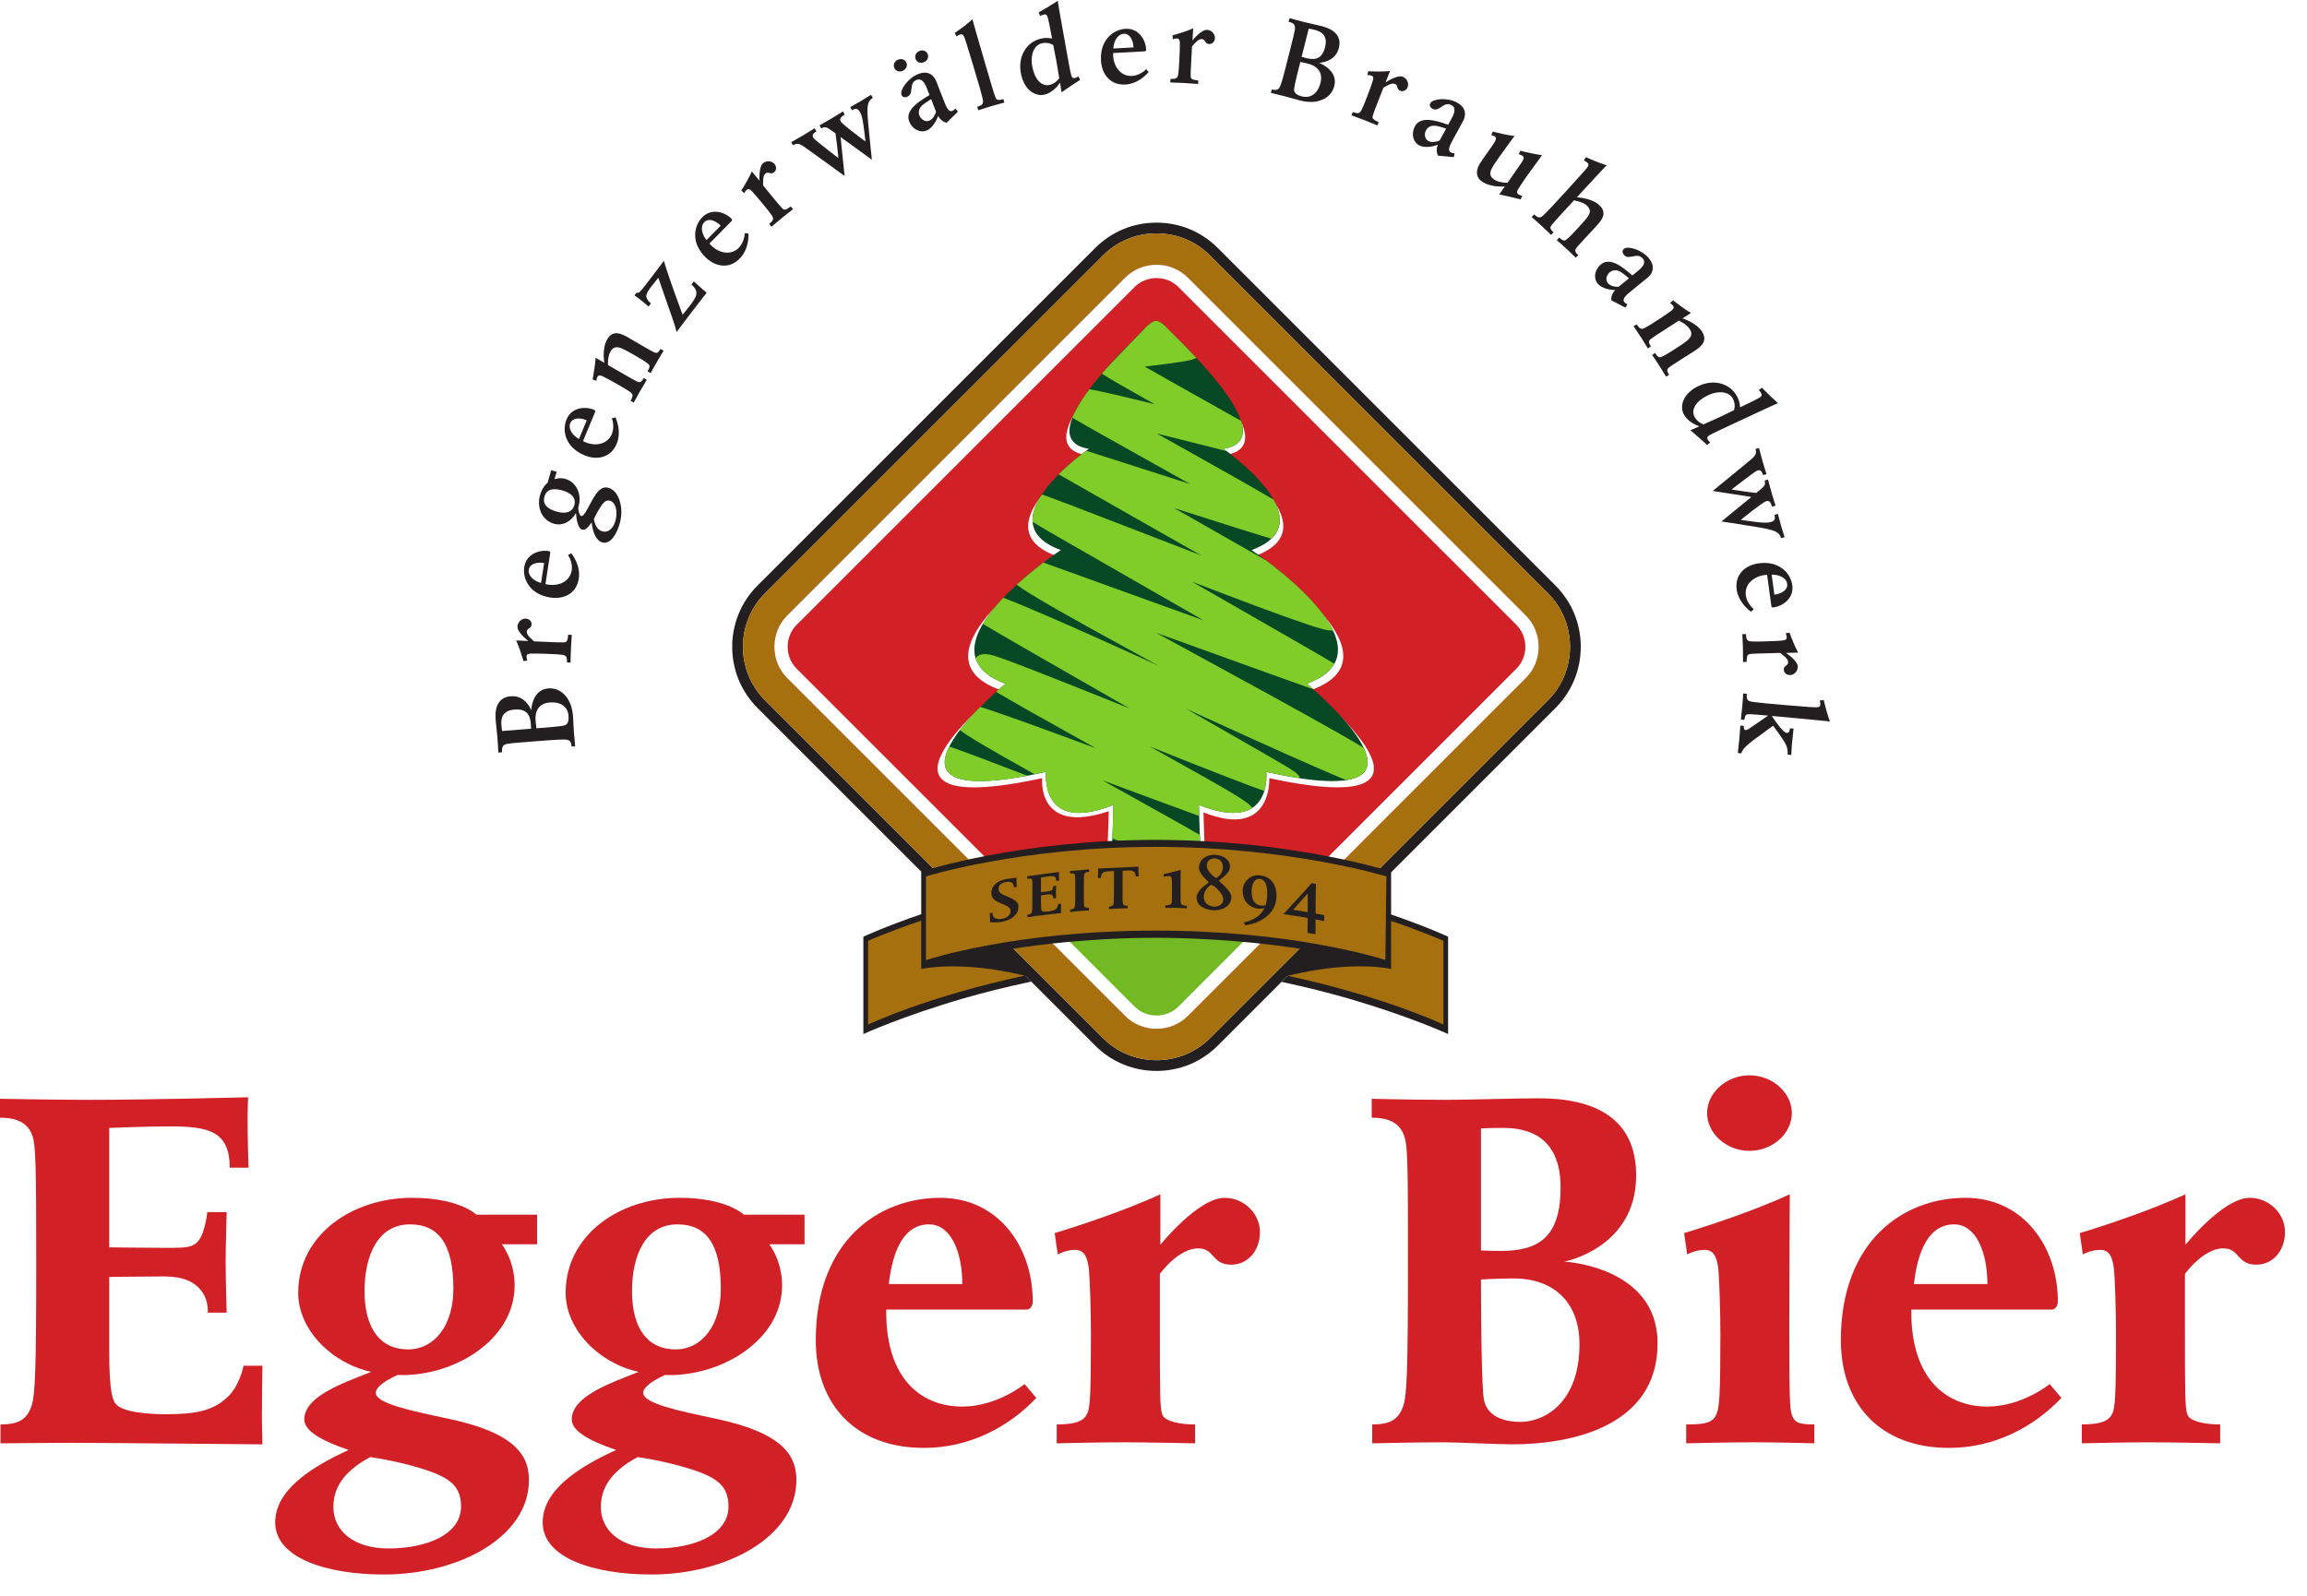 <?xml version="1.0" encoding="UTF-8"?>
<svg xmlns:dc="http://purl.org/dc/elements/1.1/" xmlns:rdf="http://www.w3.org/1999/02/22-rdf-syntax-ns#" xmlns:cc="http://creativecommons.org/ns#" xmlns:svg="http://www.w3.org/2000/svg" xmlns="http://www.w3.org/2000/svg" xmlns:xlink="http://www.w3.org/1999/xlink" version="1.1" id="svg2" x="0px" y="0px" width="687.124px" height="475.368px" viewBox="0.161 0.003 687.124 475.368" xml:space="preserve">
<g id="g10" transform="matrix(1.333,0,0,-1.333,0,866.013)">
	<g id="g12" transform="scale(0.1)">
		<g id="g14">
			<g>
				<defs>
					<path id="SVGID_1_" d="M635.382,3220.693c0,0-362.721,3.464-427.727,3.464c-46.791,0-157.482-1.165-157.482-1.165v42.173       c41.085,0,59.333,11.455,69.595,42.25c8.005,25.071,10.261,79.867,10.261,321.691c0,212.161-1.121,257.772-7.98,279.456       c-9.089,28.55-31.89,42.209-72.993,42.209v42.217c0,0,122.091-2.249,200.771-2.249c133.447,0,353.632,5.64,353.632,5.64       s-1.139-29.612-1.139-45.608c0-59.304,2.256-111.797,2.256-111.797h-42.177c0,83.247-49.065,92.421-135.765,92.421       c-47.919,0-133.455-3.461-133.455-3.461v-266.906c0,0,88.975-1.128,131.195-1.128c41.071,0,55.913,1.128,67.291,14.824       c15.967,18.259,20.548,65.021,20.548,65.021h43.297c0,0-2.245-77.556-2.245-112.961c0-37.592,2.245-111.771,2.245-111.771       h-42.177c0,0,3.417,29.659-18.226,53.628c-21.709,22.811-50.215,27.367-82.148,27.367c-41.093,0-119.78-1.161-119.78-1.161       v-166.52c0-70.737,4.589-104.916,13.678-116.353c14.788-19.413,71.858-23.998,112.943-23.998       c67.277,0,104.923,8.053,136.897,37.657c28.506,26.243,36.46,70.756,36.46,70.756h42.224c0,0-1.172-76.439-1.172-112.972       C634.21,3268.663,635.382,3220.693,635.382,3220.693"></path>
				</defs>
				<clipPath id="SVGID_2_">
					<use xlink:href="#SVGID_1_" overflow="visible"></use>
				</clipPath>
				<g id="g16" clip-path="url(#SVGID_2_)">
					<g id="g22" transform="matrix(467.2,0,0,615.2,34.9,3925.9)">
						
							<image overflow="visible" width="194" height="256" id="image24" transform="matrix(0.007 0 0 -0.005 0.02 0.122)">
						</image>
					</g>
				</g>
			</g>
		</g>
		<g id="g26">
			<g>
				<defs>
					<path id="SVGID_3_" d="M906.986,2929.819c-127.811,0-242.999,36.489-242.999,116.345c0,70.789,76.406,122.073,164.231,161.99       c-67.284,22.808-99.258,44.509-99.258,68.467c0,52.445,90.172,82.097,149.48,106.033       c-88.967,19.446-163.169,94.742-163.169,176.862c0,127.727,118.671,212.186,254.443,212.186       c106.077,0,143.723-37.643,143.723-37.643h135.699v-66.189h-78.68c0,0,28.524-36.493,28.524-91.249       c0-65.017-36.478-114.053-82.104-147.166c-68.042-48.922-141.083-53.954-168.193-53.954c-6.995,0-10.928,0.326-10.928,0.326       s-49.036-20.508-49.036-39.88c0-23.972,77.545-39.917,163.099-58.206c150.582-31.967,179.128-83.284,179.128-136.89       C1230.947,3013.088,1073.516,2929.819,906.986,2929.819 M876.18,3192.209c-66.211-35.413-82.159-75.256-82.159-111.804       c0-51.321,43.363-92.41,123.19-92.41c84.441,0,162.019,30.776,162.019,93.574c0,46.787-25.104,66.13-93.563,86.667       C928.618,3185.361,876.18,3192.209,876.18,3192.209 M965.154,3712.39c-71.902,0-101.521-69.609-101.521-149.414       c0-83.276,35.306-130.1,96.94-130.1c59.344,0,101.528,53.624,101.528,135.765       C1062.102,3666.716,1030.153,3712.39,965.154,3712.39"></path>
				</defs>
				<clipPath id="SVGID_4_">
					<use xlink:href="#SVGID_3_" overflow="visible"></use>
				</clipPath>
				<g id="g28" clip-path="url(#SVGID_4_)">
					<g id="g34" transform="matrix(465.2,0,0,666.2,516.9,3697.9)">
						
							<image overflow="visible" width="193" height="277" id="image36" transform="matrix(0.007 0 0 -0.005 0.306 0.116)">
						</image>
					</g>
				</g>
			</g>
		</g>
		<g id="g38">
			<g>
				<defs>
					<path id="SVGID_5_" d="M1504.528,2929.819c-127.749,0-242.966,36.489-242.966,116.345c0,70.789,76.447,122.073,164.286,161.99       c-67.269,22.808-99.254,44.51-99.254,68.467c0,52.445,90.077,82.097,149.476,106.033       c-89.008,19.446-163.165,94.742-163.165,176.862c0,127.727,118.649,212.186,254.378,212.186       c106.091,0,143.752-37.643,143.752-37.643h135.707v-66.189h-78.688c0,0,28.502-36.493,28.502-91.249       c0-65.017-36.46-114.053-82.104-147.166c-68.013-48.922-141.057-53.954-168.164-53.954c-7.017,0-10.939,0.326-10.939,0.326       s-49.039-20.508-49.039-39.88c0-23.972,77.585-39.917,163.085-58.206c150.593-31.967,179.11-83.284,179.11-136.89       C1828.504,3013.088,1671.129,2929.819,1504.528,2929.819 M1473.726,3192.209c-66.141-35.413-82.101-75.256-82.101-111.804       c0-51.321,43.312-92.41,123.208-92.41c84.382,0,161.964,30.776,161.964,93.574c0,46.787-25.085,66.13-93.53,86.667       C1526.241,3185.361,1473.726,3192.209,1473.726,3192.209 M1562.708,3712.39c-71.854,0-101.499-69.609-101.499-149.414       c0-83.276,35.358-130.1,96.965-130.1c59.308,0,101.521,53.624,101.521,135.765       C1659.696,3666.716,1627.736,3712.39,1562.708,3712.39"></path>
				</defs>
				<clipPath id="SVGID_6_">
					<use xlink:href="#SVGID_5_" overflow="visible"></use>
				</clipPath>
				<g id="g40" clip-path="url(#SVGID_6_)">
					<g id="g46" transform="matrix(465.2,0,0,666.2,984.9,3697.9)">
						
							<image overflow="visible" width="193" height="277" id="image48" transform="matrix(0.007 0 0 -0.005 0.585 0.116)">
						</image>
					</g>
				</g>
			</g>
		</g>
		<g id="g50">
			<g>
				<defs>
					<path id="SVGID_7_" d="M2113.702,3212.717c-152.864,0-241.849,96.969-241.849,240.71       c0,221.298,139.156,318.274,278.298,318.274c128.961,0,206.477-108.395,206.477-231.57c0-12.543-7.947-18.263-13.682-18.263       h-313.667c0-2.252,0-5.673,0-5.673c0-148.308,77.567-211.062,169.966-211.062c77.567,0,139.178,50.186,139.178,50.186       l26.221-30.813C2303.04,3259.526,2215.212,3212.717,2113.702,3212.717 M2125.106,3712.39       c-54.796,0-80.999-54.756-90.143-133.502h164.282C2199.245,3651.932,2172.955,3712.39,2125.106,3712.39"></path>
				</defs>
				<clipPath id="SVGID_8_">
					<use xlink:href="#SVGID_7_" overflow="visible"></use>
				</clipPath>
				<g id="g52" clip-path="url(#SVGID_8_)">
					<g id="g58" transform="matrix(392.2,0,0,443.2,1462.9,3920.9)">
						
							<image overflow="visible" width="163" height="184" id="image60" transform="matrix(0.008 0 0 -0.007 1.03 -0.329)">
						</image>
					</g>
				</g>
			</g>
		</g>
		<g id="g62">
			<g>
				<defs>
					<path id="SVGID_9_" d="M2719.371,3222.993c0,0-106.117,2.3-159.734,2.3c-58.173,0-149.414-2.3-149.414-2.3v42.173       c45.612,0,61.578,9.141,68.481,25.148c5.698,13.7,7.943,33.098,7.943,175.602c0,53.701-2.245,122.117-4.57,146.071       c-3.373,29.67-11.426,43.323-30.813,43.323c-21.639,0-38.752-10.239-38.752-10.239l-6.855,47.904       c0,0,47.875,13.66,117.491,38.8c84.423,30.78,118.623,47.904,118.623,47.904v-112.961c0,0,84.419,104.974,143.734,104.974       c43.359,0,78.732-35.332,78.732-76.428c0-42.213-27.404-72.997-63.882-72.997c-44.531,0-36.566,36.5-74.165,36.5       c-44.451,0-85.536-57.001-85.536-57.001s0-52.544,0-114.13c0-155.149,0-185.922,5.702-200.782       c5.695-14.832,38.749-21.687,73.015-21.687V3222.993"></path>
				</defs>
				<clipPath id="SVGID_10_">
					<use xlink:href="#SVGID_9_" overflow="visible"></use>
				</clipPath>
				<g id="g64" clip-path="url(#SVGID_10_)">
					<g id="g70" transform="matrix(363.2,0,0,443.2,1882.9,3927.9)">
						
							<image overflow="visible" width="151" height="184" id="image72" transform="matrix(0.009 0 0 -0.007 1.432 -0.325)">
						</image>
					</g>
				</g>
			</g>
		</g>
		<g id="g74">
			<g>
				<defs>
					<path id="SVGID_11_" d="M3427.703,3220.693c-29.67,0-122.058,4.6-154.014,4.6c-61.6,0-158.588-2.3-158.588-2.3v42.173       c41.089,0,59.348,11.455,69.642,42.25c7.954,25.071,10.265,79.867,10.265,321.691c0,199.629,0,256.641-8.038,279.456       c-9.089,28.55-31.912,42.209-72.997,42.209v42.217c0,0,89.037-2.249,166.586-2.249c47.867,0,159.672,3.384,206.407,3.384       c122.069,0,217.87-42.231,217.87-172.277c0-163.07-160.811-192.74-160.811-192.74s208.751-10.258,208.751-182.494       C3752.778,3261.819,3562.293,3220.693,3427.703,3220.693 M3431.098,3591.453c-35.339,0-72.997-2.26-72.997-2.26       s0-211.066,5.706-262.43c4.607-45.601,49.032-55.833,82.072-55.833c55.953,0,132.382,44.476,132.382,173.346       C3578.26,3537.829,3521.208,3591.453,3431.098,3591.453 M3407.119,3927.935c-27.356,0-49.017-1.121-49.017-1.121v-272.641       c0,0,14.821-1.124,44.484-1.124c83.276,0,133.455,29.648,133.455,141.445       C3536.04,3912.023,3459.641,3927.935,3407.119,3927.935"></path>
				</defs>
				<clipPath id="SVGID_12_">
					<use xlink:href="#SVGID_11_" overflow="visible"></use>
				</clipPath>
				<g id="g76" clip-path="url(#SVGID_12_)">
					<g id="g82" transform="matrix(505.2,0,0,613.2,2436.9,3925.9)">
						
							<image overflow="visible" width="210" height="255" id="image84" transform="matrix(0.006 0 0 -0.005 1.333 0.118)">
						</image>
					</g>
				</g>
			</g>
		</g>
		<g id="g86">
			<g>
				<defs>
					<path id="SVGID_13_" d="M4102.964,3222.993c0,0-76.436,2.3-136.883,2.3c-58.184,0-149.469-2.3-149.469-2.3v42.173       c46.791,0,60.542,4.6,68.452,25.148c5.75,14.821,8.02,41.019,8.02,175.602c0,53.701-2.271,122.117-4.6,146.071       c-3.42,29.67-11.331,43.323-30.773,43.323c-21.661,0-38.793-10.239-38.793-10.239l-6.841,47.904c0,0,47.948,13.66,117.513,38.8       c84.415,30.78,118.594,47.904,118.594,47.904s-1.113-168.816-1.113-292.042c0-165.377,1.113-187.028,5.706-200.782       c5.72-18.19,17.135-21.687,50.186-21.687V3222.993 M3958.091,3876.644c-51.339,0-94.688,38.752-94.688,84.368       c0,45.674,43.348,84.43,94.688,84.43c51.343,0,94.688-38.756,94.688-84.43       C4052.778,3915.396,4009.433,3876.644,3958.091,3876.644"></path>
				</defs>
				<clipPath id="SVGID_14_">
					<use xlink:href="#SVGID_13_" overflow="visible"></use>
				</clipPath>
				<g id="g88" clip-path="url(#SVGID_14_)">
					<g id="g94" transform="matrix(233.2,0,0,652.2,2984.9,3927.9)">
						
							<image overflow="visible" width="97" height="271" id="image96" transform="matrix(0.013 0 0 -0.005 3.537 0.188)">
						</image>
					</g>
				</g>
			</g>
		</g>
		<g id="g98">
			<g>
				<defs>
					<path id="SVGID_15_" d="M4404.106,3212.718c-152.853,0-241.816,96.969-241.816,240.71       c0,221.298,139.142,318.274,278.31,318.274c128.924,0,206.473-108.395,206.473-231.57c0-12.543-8.02-18.263-13.689-18.263       h-313.689c0-2.252,0-5.673,0-5.673c0-148.308,77.545-211.062,169.992-211.062c77.516,0,139.109,50.186,139.109,50.186       l26.301-30.813C4593.474,3259.527,4505.624,3212.718,4404.106,3212.718 M4415.543,3712.391       c-54.804,0-81.002-54.756-90.139-133.502h164.282C4489.686,3651.933,4463.403,3712.391,4415.543,3712.391"></path>
				</defs>
				<clipPath id="SVGID_16_">
					<use xlink:href="#SVGID_15_" overflow="visible"></use>
				</clipPath>
				<g id="g100" clip-path="url(#SVGID_16_)">
					<g id="g106" transform="matrix(392.2,0,0,443.2,3257.9,3920.9)">
						
							<image overflow="visible" width="163" height="184" id="image108" transform="matrix(0.008 0 0 -0.007 2.296 -0.329)">
						</image>
					</g>
				</g>
			</g>
		</g>
		<g id="g110">
			<g>
				<defs>
					<path id="SVGID_17_" d="M5009.753,3222.993c0,0-106.081,2.3-159.69,2.3c-58.235,0-149.433-2.3-149.433-2.3v42.173       c45.634,0,61.579,9.141,68.441,25.148c5.706,13.7,7.969,33.098,7.969,175.602c0,53.701-2.263,122.117-4.567,146.071       c-3.402,29.67-11.385,43.323-30.772,43.323c-21.687,0-38.793-10.239-38.793-10.239l-6.808,47.904       c0,0,47.893,13.66,117.491,38.8c84.39,30.78,118.594,47.904,118.594,47.904v-112.961c0,0,84.416,104.974,143.771,104.974       c43.345,0,78.684-35.332,78.684-76.428c0-42.213-27.4-72.997-63.875-72.997c-44.509,0-36.533,36.5-74.165,36.5       c-44.421,0-85.569-57.001-85.569-57.001s0-52.544,0-114.13c0-155.149,0-185.922,5.757-200.782       c5.709-14.832,38.708-21.687,72.964-21.687V3222.993"></path>
				</defs>
				<clipPath id="SVGID_18_">
					<use xlink:href="#SVGID_17_" overflow="visible"></use>
				</clipPath>
				<g id="g112" clip-path="url(#SVGID_18_)">
					<g id="g118" transform="matrix(366.2,0,0,443.2,3675.9,3927.9)">
						
							<image overflow="visible" width="152" height="184" id="image120" transform="matrix(0.008 0 0 -0.007 2.774 -0.325)">
						</image>
					</g>
				</g>
			</g>
		</g>
		<path id="path122" fill="#FFFFFF" d="M174.362,3257.417c-46.736,0-157.416-1.168-157.416-1.168v42.177    c41.089,0,59.326,11.437,69.602,42.213c7.936,25.111,10.254,79.86,10.254,321.746c0,212.109-1.121,257.754-7.965,279.423    c-9.122,28.532-31.956,42.221-73.004,42.221v42.217c0,0,122.04-2.281,200.779-2.281c133.444,0,353.573,5.676,353.573,5.676    s-1.146-29.645-1.146-45.612c0-59.341,2.336-111.786,2.336-111.786H529.14c0,83.262-49.05,92.403-135.732,92.403    c-47.933,0-133.477-3.457-133.477-3.457v-266.902c0,0,88.975-1.124,131.166-1.124c41.118,0,55.909,1.124,67.317,14.832    c15.956,18.219,20.548,64.98,20.548,64.98h43.341c0,0-2.256-77.56-2.256-112.928c0-37.592,2.256-111.746,2.256-111.746h-42.213    c0,0,3.424,29.634-18.289,53.606c-21.636,22.815-50.182,27.356-82.108,27.356c-41.049,0-119.762-1.157-119.762-1.157v-166.479    c0-70.822,4.545-105.048,13.707-116.389c14.799-19.449,71.836-24.005,112.877-24.005c67.324,0,104.971,8.016,136.919,37.635    c28.539,26.309,36.489,70.749,36.489,70.749h42.213c0,0-1.146-76.432-1.146-112.907c0-14.854,1.146-62.747,1.146-62.747    S239.371,3257.417,174.362,3257.417"></path>
		<path id="path124" fill="#FFFFFF" d="M931.88,3745.65c-71.854,0-101.528-69.646-101.528-149.451    c0-83.276,35.372-130.1,96.976-130.1c59.319,0,101.521,53.632,101.521,135.806C1028.849,3699.958,996.883,3745.65,931.88,3745.65z     M952.439,3201.541c-57.067,17.073-109.545,23.855-109.545,23.855c-66.123-35.295-82.13-75.183-82.13-111.768    c0-51.321,43.345-92.373,123.234-92.373c84.397,0,161.986,30.813,161.986,93.545    C1045.984,3161.565,1020.891,3180.989,952.439,3201.541L952.439,3201.541z M1137.222,3701.122c0,0,28.521-36.53,28.521-91.282    c0-64.98-36.552-114.009-82.185-147.122c-85.499-61.601-179.059-53.654-179.059-53.654s-49.061-20.493-49.061-39.895    c0-23.936,77.556-39.924,163.154-58.136c150.546-31.974,179.077-83.324,179.077-136.93c0-127.742-157.463-210.996-323.969-210.996    c-127.778,0-242.959,36.475-242.959,116.287c0,70.818,76.417,122.146,164.282,162.019c-67.343,22.767-99.287,44.48-99.287,68.448    c0,52.456,90.157,82.123,149.458,106.077c-88.982,19.42-163.118,94.677-163.118,176.788    c0,127.793,118.638,212.234,254.359,212.234c106.106,0,143.756-37.679,143.756-37.679h135.707v-66.16H1137.222"></path>
		<path id="path126" fill="#FFFFFF" d="M1529.474,3745.65c-71.858,0-101.51-69.646-101.51-149.451    c0-83.276,35.358-130.1,96.921-130.1c59.352,0,101.558,53.632,101.558,135.806    C1626.443,3699.958,1594.469,3745.65,1529.474,3745.65z M1549.993,3201.541c-57.019,17.073-109.501,23.855-109.501,23.855    c-66.145-35.295-82.152-75.183-82.152-111.768c0-51.321,43.4-92.373,123.248-92.373c84.375,0,161.942,30.813,161.942,93.545    C1643.531,3161.565,1618.438,3180.989,1549.993,3201.541z M1734.823,3701.122c0,0,28.506-36.53,28.506-91.282    c0-64.98-36.471-114.009-82.141-147.122c-85.532-61.601-179.07-53.654-179.07-53.654s-49.054-20.493-49.054-39.895    c0-23.936,77.549-39.924,163.114-58.136c150.557-31.974,179.059-83.324,179.059-136.93c0-127.742-157.397-210.996-323.932-210.996    c-127.764,0-242.977,36.475-242.977,116.287c0,70.818,76.45,122.146,164.275,162.019c-67.328,22.767-99.232,44.48-99.232,68.448    c0,52.456,90.073,82.123,149.436,106.077c-88.971,19.42-163.125,94.677-163.125,176.788    c0,127.793,118.634,212.234,254.374,212.234c106.11,0,143.712-37.679,143.712-37.679h135.747v-66.16H1734.823"></path>
		<path id="path128" fill="#FFFFFF" d="M2091.861,3745.65c-54.774,0-81.01-54.792-90.172-133.506h164.29    C2165.978,3685.137,2139.736,3745.65,2091.861,3745.65z M2080.435,3245.925c-152.857,0-241.846,97.017-241.846,240.755    c0,221.312,139.204,318.281,278.353,318.281c128.895,0,206.462-108.376,206.462-231.606c0-12.535-7.972-18.263-13.685-18.263    h-313.685c0-2.252,0-5.673,0-5.673c0-148.301,77.597-211.059,169.944-211.059c77.596,0,139.16,50.211,139.16,50.211l26.257-30.857    C2269.81,3292.789,2181.985,3245.925,2080.435,3245.925"></path>
		<path id="path130" fill="#FFFFFF" d="M2767.099,3655.489c-44.487,0-36.508,36.493-74.147,36.493    c-44.491,0-85.521-57.004-85.521-57.004s0-52.489,0-114.13c0-155.098,0-185.882,5.691-200.783    c5.654-14.788,38.738-21.639,72.949-21.639v-42.177c0,0-106.069,2.289-159.672,2.289c-58.195,0-149.407-2.289-149.407-2.289    v42.177c45.645,0,61.575,9.148,68.427,25.111c5.72,13.678,7.958,33.04,7.958,175.679c0,53.617-2.238,122.062-4.545,145.994    c-3.413,29.689-11.415,43.356-30.806,43.356c-21.698,0-38.763-10.228-38.763-10.228l-6.841,47.867    c0,0,47.878,13.682,117.458,38.829c84.459,30.78,118.66,47.911,118.66,47.911v-112.987c0,0,84.412,105.004,143.683,105.004    c43.381,0,78.746-35.38,78.746-76.472c0-42.209-27.363-73.004-63.871-73.004"></path>
		<path id="path132" fill="#FFFFFF" d="M3397.864,3624.719c-35.365,0-72.997-2.267-72.997-2.267s0-211.058,5.702-262.387    c4.6-45.637,49.025-55.913,82.104-55.913c55.906,0,132.323,44.509,132.323,173.441    C3544.997,3571.095,3487.967,3624.719,3397.864,3624.719L3397.864,3624.719z M3373.863,3961.187    c-27.316,0-48.995-1.121-48.995-1.121v-272.663c0,0,14.824-1.124,44.491-1.124c83.28,0,133.392,29.674,133.392,141.442    C3502.751,3945.231,3426.407,3961.187,3373.863,3961.187L3373.863,3961.187z M3394.404,3253.96    c-29.619,0-122.051,4.578-153.97,4.578c-61.578,0-158.555-2.289-158.555-2.289v42.177c41.107,0,59.355,11.437,69.631,42.213    c7.961,25.111,10.225,79.86,10.225,321.746c0,199.611,0,256.633-8.02,279.423c-9.119,28.532-31.937,42.221-72.986,42.221v42.217    c0,0,89.041-2.281,166.52-2.281c47.926,0,159.756,3.406,206.517,3.406c122.032,0,217.848-42.173,217.848-172.255    c0-163.132-160.829-192.729-160.829-192.729s208.755-10.309,208.755-182.549C3719.54,3295.042,3529.045,3253.96,3394.404,3253.96"></path>
		<path id="path134" fill="#FFFFFF" d="M3924.827,3909.87c-51.328,0-94.695,38.778-94.695,84.401    c0,45.67,43.367,84.441,94.695,84.441c51.343,0,94.673-38.771,94.673-84.441C4019.5,3948.648,3976.17,3909.87,3924.827,3909.87z     M3932.851,3258.538c-58.184,0-149.462-2.289-149.462-2.289v42.177c46.743,0,60.465,4.556,68.412,25.111    c5.75,14.824,8.02,41.038,8.02,175.679c0,53.617-2.271,122.062-4.57,145.994c-3.45,29.689-11.396,43.356-30.776,43.356    c-21.728,0-38.778-10.228-38.778-10.228l-6.892,47.867c0,0,47.915,13.682,117.521,38.829    c84.371,30.78,118.645,47.911,118.645,47.911s-1.19-168.831-1.19-292.097c0-165.374,1.19-187.01,5.72-200.783    c5.764-18.212,17.124-21.639,50.178-21.639v-42.177C4069.678,3256.249,3993.272,3258.538,3932.851,3258.538"></path>
		<path id="path136" fill="#FFFFFF" d="M4382.283,3745.65c-54.785,0-81.002-54.792-90.146-133.506h164.271    C4456.408,3685.137,4430.151,3745.65,4382.283,3745.65z M4370.817,3245.925c-152.82,0-241.816,97.017-241.816,240.755    c0,221.312,139.2,318.281,278.32,318.281c128.899,0,206.506-108.376,206.506-231.606c0-12.535-8.024-18.263-13.671-18.263    h-313.722c0-2.252,0-5.673,0-5.673c0-148.301,77.582-211.059,169.973-211.059c77.542,0,139.156,50.211,139.156,50.211    l26.313-30.857C4560.225,3292.789,4472.375,3245.925,4370.817,3245.925"></path>
		<path id="path138" fill="#FFFFFF" d="M5057.514,3655.489c-44.48,0-36.489,36.493-74.143,36.493    c-44.483,0-85.532-57.004-85.532-57.004s0-52.489,0-114.13c0-155.098,0-185.882,5.702-200.783    c5.672-14.788,38.741-21.639,72.982-21.639v-42.177c0,0-106.113,2.289-159.715,2.289c-58.177,0-149.425-2.289-149.425-2.289    v42.177c45.663,0,61.622,9.148,68.448,25.111c5.702,13.678,7.995,33.04,7.995,175.679c0,53.617-2.292,122.062-4.556,145.994    c-3.439,29.689-11.477,43.356-30.85,43.356c-21.658,0-38.771-10.228-38.771-10.228l-6.808,47.867c0,0,47.922,13.682,117.47,38.829    c84.474,30.78,118.645,47.911,118.645,47.911v-112.987c0,0,84.415,105.004,143.719,105.004c43.345,0,78.735-35.38,78.735-76.472    c0-42.209-27.415-73.004-63.896-73.004"></path>
		<path id="path140" fill="#D22027" d="M159.743,3272.021c-46.783,0-157.405-1.157-157.405-1.157v42.206    c41.074,0,59.286,11.437,69.58,42.231c7.943,25.093,10.261,79.834,10.261,321.684c0,212.186-1.19,257.754-7.98,279.459    c-9.137,28.539-31.959,42.195-72.99,42.195v42.246c0,0,122.032-2.314,200.742-2.314c133.48,0,353.613,5.709,353.613,5.709    s-1.139-29.681-1.139-45.641c0-59.301,2.271-111.797,2.271-111.797h-42.18c0,83.262-49.058,92.414-135.732,92.414    c-47.922,0-133.48-3.42-133.48-3.42v-266.939c0,0,88.964-1.135,131.202-1.135c41.085,0,55.876,1.135,67.291,14.821    c15.959,18.267,20.53,65.032,20.53,65.032h43.345c0,0-2.303-77.556-2.303-112.888c0-37.665,2.303-111.844,2.303-111.844h-42.213    c0,0,3.424,29.696-18.248,53.624c-21.669,22.852-50.193,27.36-82.137,27.36c-41.052,0-119.769-1.124-119.769-1.124v-166.505    c0-70.789,4.545-105.022,13.722-116.393c14.78-19.376,71.836-23.961,112.881-23.961c67.31,0,105,8.002,136.912,37.657    c28.495,26.188,36.508,70.738,36.508,70.738h42.202c0,0-1.168-76.458-1.168-112.943c0-14.839,1.168-62.736,1.168-62.736    S224.771,3272.021,159.743,3272.021"></path>
		<path id="path142" fill="#D22027" d="M917.265,3760.221c-71.843,0-101.536-69.536-101.536-149.414    c0-83.254,35.365-130.045,97.002-130.045c59.293,0,101.484,53.569,101.484,135.743    C1014.215,3714.617,982.278,3760.221,917.265,3760.221z M937.816,3216.101c-57.03,17.124-109.512,23.972-109.512,23.972    c-66.163-35.42-82.17-75.3-82.17-111.797c0-51.328,43.352-92.373,123.182-92.373c84.459,0,162.026,30.813,162.026,93.53    C1031.343,3176.184,1006.203,3195.564,937.816,3216.101L937.816,3216.101z M1122.581,3715.778c0,0,28.51-36.581,28.51-91.329    c0-64.933-36.493-114.016-82.126-147.122c-85.58-61.571-179.081-53.621-179.081-53.621s-49.054-20.471-49.054-39.892    c0-23.972,77.552-39.932,163.14-58.18c150.575-31.974,179.092-83.298,179.092-136.89c0-127.8-157.438-211.062-323.979-211.062    c-127.775,0-242.974,36.504-242.974,116.353c0,70.737,76.428,122.065,164.253,161.986c-67.28,22.804-99.232,44.509-99.232,68.485    c0,52.427,90.121,82.123,149.429,106.051c-88.975,19.373-163.103,94.669-163.103,176.814    c0,127.749,118.638,212.201,254.367,212.201c106.073,0,143.774-37.654,143.774-37.654h135.71v-66.141H1122.581"></path>
		<path id="path144" fill="#D22027" d="M1514.851,3760.221c-71.818,0-101.51-69.536-101.51-149.414    c0-83.254,35.358-130.045,96.921-130.045c59.359,0,101.528,53.569,101.528,135.743    C1611.791,3714.617,1579.865,3760.221,1514.851,3760.221z M1535.363,3216.101c-57.019,17.124-109.504,23.972-109.504,23.972    c-66.105-35.42-82.112-75.3-82.112-111.797c0-51.328,43.363-92.373,123.193-92.373c84.43,0,161.982,30.813,161.982,93.53    C1628.922,3176.184,1603.837,3195.564,1535.363,3216.101L1535.363,3216.101z M1720.175,3715.778c0,0,28.55-36.581,28.55-91.329    c0-64.933-36.533-114.016-82.167-147.122c-85.562-61.571-179.07-53.621-179.07-53.621s-49.028-20.471-49.028-39.892    c0-23.972,77.531-39.932,163.103-58.18c150.546-31.974,179.073-83.298,179.073-136.89c0-127.8-157.419-211.062-323.961-211.062    c-127.738,0-242.933,36.504-242.933,116.353c0,70.737,76.414,122.065,164.238,161.986c-67.291,22.804-99.247,44.509-99.247,68.485    c0,52.427,90.106,82.123,149.4,106.051c-88.956,19.373-163.056,94.669-163.056,176.814c0,127.749,118.601,212.201,254.359,212.201    c106.058,0,143.69-37.654,143.69-37.654h135.765v-66.141H1720.175"></path>
		<path id="path146" fill="#D22027" d="M2077.19,3760.221c-54.708,0-80.944-54.712-90.103-133.436h164.29    C2151.377,3699.741,2125.135,3760.221,2077.19,3760.221z M2065.834,3260.618c-152.893,0-241.849,96.936-241.849,240.641    c0,221.323,139.204,318.314,278.335,318.314c128.888,0,206.484-108.38,206.484-231.573c0-12.535-7.976-18.263-13.696-18.263    h-313.722c0-2.252,0-5.673,0-5.673c0-148.308,77.593-211.066,169.992-211.066c77.56,0,139.131,50.237,139.131,50.237l26.25-30.857    C2255.195,3307.357,2167.37,3260.618,2065.834,3260.618"></path>
		<path id="path148" fill="#D22027" d="M2752.458,3670.148c-44.473,0-36.508,36.449-74.136,36.449    c-44.484,0-85.536-57.008-85.536-57.008s0-52.456,0-114.086c0-155.109,0-185.922,5.676-200.801    c5.713-14.777,38.807-21.632,73.033-21.632v-42.206c0,0-106.11,2.314-159.738,2.314c-58.14,0-149.396-2.314-149.396-2.314v42.206    c45.593,0,61.564,9.115,68.423,25.056c5.687,13.715,7.987,33.087,7.987,175.69c0,53.668-2.3,122.084-4.545,146.049    c-3.442,29.659-11.407,43.337-30.817,43.337c-21.676,0-38.767-10.217-38.767-10.217l-6.892,47.864c0,0,47.941,13.7,117.528,38.785    c84.364,30.784,118.656,47.911,118.656,47.911v-112.928c0,0,84.386,104.956,143.683,104.956c43.352,0,78.739-35.391,78.739-76.443    C2816.358,3700.917,2788.929,3670.148,2752.458,3670.148"></path>
		<path id="path150" fill="#D22027" d="M3383.26,3639.357c-35.394,0-72.997-2.296-72.997-2.296s0-211.066,5.665-262.376    c4.611-45.619,49.061-55.931,82.152-55.931c55.884,0,132.305,44.517,132.305,173.43    C3530.385,3585.769,3473.355,3639.357,3383.26,3639.357z M3359.277,3975.835c-27.389,0-49.014-1.168-49.014-1.168v-272.619    c0,0,14.784-1.132,44.487-1.132c83.254,0,133.407,29.681,133.407,141.405C3488.157,3959.869,3411.769,3975.835,3359.277,3975.835    L3359.277,3975.835z M3379.81,3268.597c-29.645,0-122.047,4.581-153.959,4.581c-61.655,0-158.58-2.314-158.58-2.314v42.206    c41.016,0,59.323,11.437,69.606,42.231c7.947,25.093,10.236,79.834,10.236,321.684c0,199.611,0,256.633-7.98,279.459    c-9.137,28.539-31.956,42.195-73.048,42.195v42.246c0,0,89.015-2.314,166.564-2.314c47.922,0,159.756,3.453,206.503,3.453    c122.018,0,217.859-42.228,217.859-172.27c0-163.158-160.833-192.77-160.833-192.77s208.726-10.269,208.726-182.545    C3704.903,3309.646,3514.415,3268.597,3379.81,3268.597"></path>
		<path id="path152" fill="#D22027" d="M3910.205,3924.503c-51.324,0-94.677,38.804-94.677,84.372    c0,45.681,43.352,84.478,94.677,84.478c51.339,0,94.695-38.796,94.695-84.478    C4004.899,3963.307,3961.544,3924.503,3910.205,3924.503z M3918.236,3273.179c-58.209,0-149.433-2.314-149.433-2.314v42.206    c46.725,0,60.458,4.559,68.423,25.056c5.702,14.872,7.969,41.122,7.969,175.69c0,53.668-2.267,122.084-4.556,146.049    c-3.413,29.659-11.378,43.337-30.765,43.337c-21.698,0-38.83-10.217-38.83-10.217l-6.855,47.864c0,0,47.908,13.7,117.547,38.785    c84.375,30.784,118.557,47.911,118.557,47.911s-1.124-168.816-1.124-292.042c0-165.421,1.124-187.064,5.731-200.801    c5.695-18.208,17.109-21.632,50.197-21.632v-42.206C4055.096,3270.864,3978.649,3273.179,3918.236,3273.179"></path>
		<path id="path154" fill="#D22027" d="M4367.617,3760.221c-54.708,0-80.995-54.712-90.081-133.436h164.271    C4441.807,3699.741,4415.561,3760.221,4367.617,3760.221L4367.617,3760.221z M4356.209,3260.618    c-152.849,0-241.816,96.936-241.816,240.641c0,221.323,139.171,318.314,278.302,318.314c128.892,0,206.51-108.38,206.51-231.573    c0-12.535-8.001-18.263-13.652-18.263h-313.733c0-2.252,0-5.673,0-5.673c0-148.308,77.582-211.066,169.988-211.066    c77.534,0,139.157,50.237,139.157,50.237l26.239-30.857C4545.577,3307.357,4457.756,3260.618,4356.209,3260.618"></path>
		<path id="path156" fill="#D22027" d="M5042.895,3670.148c-44.458,0-36.548,36.449-74.158,36.449    c-44.487,0-85.532-57.008-85.532-57.008s0-52.456,0-114.086c0-155.109,0-185.922,5.691-200.801    c5.698-14.777,38.752-21.632,72.993-21.632v-42.206c0,0-106.084,2.314-159.708,2.314c-58.173,0-149.437-2.314-149.437-2.314    v42.206c45.634,0,61.601,9.115,68.459,25.056c5.68,13.715,7.98,33.087,7.98,175.69c0,53.668-2.3,122.084-4.548,146.049    c-3.432,29.659-11.44,43.337-30.813,43.337c-21.687,0-38.789-10.217-38.789-10.217l-6.83,47.864c0,0,47.919,13.7,117.506,38.785    c84.39,30.784,118.664,47.911,118.664,47.911v-112.928c0,0,84.364,104.956,143.683,104.956c43.352,0,78.721-35.391,78.721-76.443    C5106.777,3700.917,5079.392,3670.148,5042.895,3670.148"></path>
		<path id="path158" fill="#231F20" d="M1198.035,4884.142c1.011-9.514,1.732-15.19,1.732-15.19l29.407,2.336    c10.84,0.86,28.096,2.75,33.428,4.197c7.877,2.19,9.785,10.924,8.91,22.013c-1.249,15.744-13.4,31.403-42.045,29.128    C1206.245,4924.784,1195.559,4908.872,1198.035,4884.142L1198.035,4884.142z M1121.486,4876.777    c0.637-8.001,1.626-13.883,1.626-13.883l64.772,5.116c0,0,0,3.38-0.656,11.638c-1.582,19.875-9.91,33.245-36.237,31.161    C1124.672,4908.71,1120.222,4892.784,1121.486,4876.777z M1259.262,4947.163c13.967-12.393,20.555-30.044,22.196-50.687    c0.718-9.042,1.326-26.657,2.062-35.947c0.967-12.125,2.776-31.721,2.776-31.721l-8.002-0.637    c-0.707,9.042-2.607,13.304-9.76,15.084c-5.815,1.344-20.826,0.678-75.535-3.658c-42.327-3.358-57.323-4.27-63.091-6.812    c-6.292-2.585-7.661-8.137-6.925-17.443l-8.265-0.648c0,0-0.967,18.882-2.161,33.853c-0.919,11.616-3.105,29.352-3.937,39.939    c-2.201,27.62,6.171,49.837,33.787,52.017c31.487,2.505,43.641-26.393,45.857-31.421c0.458,10.671,5.673,46.414,37.932,48.97    C1239.871,4959.134,1250.886,4954.571,1259.262,4947.163"></path>
		<path id="path160" fill="#231F20" d="M1189.015,5100.825c-0.385-9.049-10.437-7.855-10.789-15.875    c-0.333-7.76,9.188-15.417,16.432-21.68c10.865-0.476,16.813-0.729,25.862-1.121c17.593-0.751,39.053-1.938,44.282-0.612    c4.208,1.384,5.574,9.101,5.9,16.597l8.024-0.348c-0.114-2.567-1.469-21.962-1.897-32.3c-0.509-11.386-0.71-28.217-0.769-29.766    l-8.02,0.348c0.516,11.891-2.234,14.337-5.284,15.762c-5.592,2.582-31.729,3.179-41.049,3.589    c-12.155,0.524-29.766,0.747-35.229,0.465c-5.709-0.52-8.624-1.963-8.815-6.354c-0.205-4.911,1.937-9.155,1.937-9.155    l-8.866-1.168c0,0-3.131,11.528-7.28,23.372c-6.01,17.102-9.133,22.665-9.133,22.665s19.911-0.842,27.407-1.161    c0,0-24.836,18.677-24.258,32.395c0.447,10.338,9.847,17.977,18.116,17.615    C1183.346,5113.763,1189.348,5108.585,1189.015,5100.825"></path>
		<path id="path162" fill="#231F20" d="M1182.72,5223.425c-2.047-13.312,10.789-25.25,27.4-29.623l6.855,44.527    C1200.888,5241.069,1184.76,5236.718,1182.72,5223.425z M1288.533,5241.996c4.299-9.558,8.123-23.774,5.973-37.855    c-2.644-17.149-10.536-29.297-24.016-36.91c-11.162-6.152-25.104-8.192-39.686-5.955c-21.508,3.318-36.339,12.407-45.817,24.078    c-11.239,13.773-14.513,29.989-12.308,44.326c4.365,28.411,32.677,38.727,54.423,35.376c4.354-0.663,3.625-3.68,3.472-4.72    l-10.616-69.089c0,0,4.05-0.894,6.097-1.208c12.539-1.93,25.195,0.315,33.816,5.277c10.573,5.713,17.04,15.461,18.783,26.726    c2.205,14.323-4.274,28.415-8.35,34.285l7.405,3.842C1277.708,5260.167,1283.234,5253.549,1288.533,5241.996"></path>
		<path id="path164" fill="#231F20" d="M1339.737,5358.575c-6.013-9.869-11.667-22.276-11.667-22.276    c3.303-16.011,9.254-24.423,19.241-27.228c11.711-3.307,23.774,5.134,28.909,23.335c2.82,9.968,3.102,19.57,1.344,27.609    c-1.992,9.177-6.896,15.677-13.381,17.494C1355.209,5380.057,1349.405,5374.696,1339.737,5358.575L1339.737,5358.575z     M1217.631,5386.558c-5.339-18.959,9.785-28.337,27.737-33.395c15.201-4.292,33.743-4.405,39.078,14.546    c4.929,17.454-8.339,27.656-27.034,32.93C1238.959,5405.842,1222.769,5404.74,1217.631,5386.558z M1240.233,5425.665    c0,0,10.697,4.504,23.921,0.773c24.43-6.877,37.57-33.728,29.982-60.663l-0.846-2.992c0,0-0.095-5.087,0.916-9.137    c1.403-5.5,3.237-9.525,5.735-10.225c5.233-1.479,13.121,14.07,22.375,31.626c16.26,30.952,27.235,34.585,38.961,31.282    c14.454-4.076,22.661-19.867,26.169-35.105c3.27-14.106,2.626-29.806-1.74-45.264c-6.676-23.676-20.933-46.582-38.632-41.569    c-13.458,3.776-21.072,20.739-24.001,44.696c-9.13-13.301-15.487-17.685-20.72-16.22c-10.221,2.882-12.839,22.196-14.29,37.127    c-8.225-14.894-26.55-30.187-48.977-23.852c-13.971,3.937-24.595,13.927-29.806,26.96c-4.31,11.448-5.142,23.782-1.34,37.255    c5.566,19.691,16.853,27.271,16.853,27.271l7.943,28.18l12.213-3.454L1240.233,5425.665"></path>
		<path id="path166" fill="#231F20" d="M1275.382,5550.95c-5.182-12.433,4.427-27.104,19.515-35.339l17.325,41.612    C1297.245,5563.738,1280.55,5563.39,1275.382,5550.95z M1382.613,5543.647c1.875-10.331,2.194-25.049-3.278-38.21    c-6.661-16.015-17.245-25.924-32.164-30.11c-12.308-3.274-26.345-1.938-39.965,3.728c-20.101,8.375-32.34,20.753-38.749,34.376    c-7.628,16.073-6.907,32.6-1.333,46.003c11.049,26.565,41.016,29.792,61.348,21.328c4.058-1.692,2.626-4.453,2.23-5.413    l-26.862-64.57c0,0,3.717-1.846,5.632-2.629c11.715-4.881,24.562-5.75,34.124-2.996c11.624,3.032,20.251,10.942,24.635,21.457    c5.574,13.407,2.651,28.648,0.103,35.313l8.108,1.963C1376.442,5563.888,1380.225,5556.128,1382.613,5543.647"></path>
		<path id="path168" fill="#231F20" d="M1468.826,5687.535c-5.944-10.313-11.554-20.537-13.652-24.701l-6.951,4.002    c3.878,6.731,6.046,12.063,2.428,15.641c-5.372,5.189-22.639,15.157-32.974,21.094c-11.433,6.599-21.215,11.935-28.242,14.776    c-10.331,3.875-18.014,3.52-24.221-7.266c-6.855-11.891-5.508-30.296-5.508-30.296s17.501-10.089,29.626-17.069    c15.93-9.192,34.424-20.138,39.005-20.98c4.6-0.868,7.471,2.56,11.217,9.06l6.958-3.992c-0.776-1.337-9.371-15.234-14.93-24.88    c-5.695-9.88-13.77-24.932-14.425-26.056l-6.958,4.014c5.944,10.313,4.647,13.744,2.593,16.425    c-3.768,4.859-26.693,17.494-34.768,22.148c-10.551,6.075-26.06,14.425-31.033,16.699c-5.328,2.164-8.566,2.23-10.891-1.806    c-2.336-4.028-2.38-8.789-2.38-8.789l-8.408,3.047c0,0,2.036,10.792,3.984,24.02c2.465,16.197,2.721,24.437,2.721,24.437    l19.515-11.265c0,0-5.782,31.443,6.119,52.083c10.078,17.501,24.342,17.34,43.323,6.713c10.543-6.079,26.565-15.626,36.226-21.178    c10.536-6.083,22.885-13.18,26.279-14.546c6.123-2.336,9.174,0.363,13.583,8.005l6.958-3.999    C1482.328,5709.955,1474.905,5698.093,1468.826,5687.535"></path>
		<path id="path170" fill="#231F20" d="M1568.575,5852.371c4.398-4.05,11.62-9.932,11.62-9.932s-26.422-33.937-31.948-41.115    c-14.052-18.27-35.281-46.707-35.281-46.707c-4.889,20.427-12.437,38.65-22.635,68.72c-3.336,10.089-18.098,52.485-18.098,52.485    s-5.779-6.643-13.209-16.296c-6.625-8.625-15.374-19.556-13.495-26.884c1.443-5.347,5.211-10.21,10.137-14.011l-5.376-6.987    c0,0-11.884,10.463-20.288,16.941c-4.113,3.149-11.199,7.961-11.199,7.961l4.889,6.357c1.036-0.769,3.395-1.952,7.17,1.677    c4.611,4.299,14.989,18.208,26.364,32.992c11.847,15.396,27.231,36.248,27.231,36.248s7.266-24.554,22.694-67.804    c10.759-30.161,19.23-52.698,19.23-52.698s8.947,10.763,14.949,18.556c17.065,22.181,23.035,32.94,4.691,49.014l5.38,6.973    C1551.399,5867.861,1561.906,5858.146,1568.575,5852.371"></path>
		<path id="path172" fill="#231F20" d="M1574.976,6000.239c-9.445-9.598-6.002-26.792,4.933-40.067l31.582,32.161    C1600.032,6003.942,1584.41,6009.849,1574.976,6000.239z M1671.755,5953.496c-2.106-10.283-7.299-24.075-17.285-34.233    c-12.162-12.393-25.664-17.633-41.071-15.941c-12.645,1.531-25.155,8.02-35.706,18.354    c-15.516,15.242-22.255,31.314-23.145,46.322c-1.066,17.772,5.76,32.838,15.934,43.198c20.142,20.519,49.153,12.353,64.867-3.083    c3.142-3.087,0.776-5.123,0.048-5.87l-48.995-49.896c0,0,2.769-3.087,4.255-4.544c9.053-8.881,20.629-14.462,30.538-15.469    c11.924-1.545,22.888,2.578,30.861,10.719c10.177,10.342,13.154,25.58,13.268,32.732l8.254-1.216    C1673.578,5974.568,1674.204,5965.966,1671.755,5953.496"></path>
		<path id="path174" fill="#231F20" d="M1730.612,6111.494c-7.017-5.731-12.803,2.578-19.021-2.486    c-6.01-4.915-5.409-17.128-5.273-26.723c6.881-8.423,10.646-13.026,16.381-20.054c11.133-13.634,24.532-30.447,29.011-33.475    c3.831-2.238,10.499,1.878,16.311,6.628l5.087-6.218c-2.007-1.645-17.388-13.517-25.397-20.083    c-8.837-7.204-21.552-18.245-22.749-19.23l-5.083,6.218c9.225,7.526,9.225,11.217,8.273,14.447    c-1.805,5.889-18.754,25.807-24.657,33.043c-7.694,9.426-19.226,22.738-23.071,26.627c-4.2,3.907-7.211,5.142-10.62,2.347    c-3.816-3.109-5.544-7.544-5.544-7.544l-6.779,5.859c0,0,6.544,10.005,12.616,20.991c8.785,15.861,10.858,21.911,10.858,21.911    s12.631-15.439,17.38-21.27c0,0-2.578,31.014,8.049,39.686c8.024,6.544,19.98,4.611,25.225-1.813    C1736.504,6124.337,1736.636,6116.413,1730.612,6111.494"></path>
		<path id="path176" fill="#231F20" d="M1940.37,6261.75c-1.78-9.192-0.776-26.067,1.179-45.091    c3.428-37.712,7.778-76.989,7.778-76.989s-18.765,13.847-43.997,31.981c-11.012,7.921-25.851,18.684-25.851,18.684    s2.194-23.991,3.834-38.39c1.857-19.361,5.017-48.508,5.017-48.508s-21.555,15.495-48.164,34.94    c-16.641,11.792-31.945,22.87-39.928,28.689c-12.246,8.972-17.933,10.408-27.067,4.999l-4.083,6.911    c0,0,17.172,9.587,28.304,16.212c10.686,6.339,23.998,14.854,23.998,14.854l4.098-6.888c-9.342-5.556-10.085-9.914-6.328-15.212    c2.479-3.655,21.021-17.633,27.572-23.086c15.89-12.536,27.781-21.442,27.781-21.442s-0.923,9.683-3.01,28.935    c-1.813,15.19-3.534,26.206-3.534,26.206s-13.63,10.272-18.201,12.378c-4.918,2.193-7.797,2.007-13.37-1.311l-4.094,6.907    c0,0,15.187,8.408,26.093,14.894c10.898,6.479,26.217,16.172,26.217,16.172l4.102-6.896c-9.349-5.544-12.03-10.173-8.994-15.278    c3.04-5.112,17.036-15.491,26.411-23.167c16.381-12.854,28.861-21.709,28.861-21.709s-1.915,18.446-4.504,36.482    c-1.89,13.337-3.984,22.936-7.687,29.168c-4.625,7.775-8.928,9.445-17.827,4.16l-4.113,6.899c0,0,14.956,8.288,23.427,13.305    c8.229,4.896,23.101,14.33,23.101,14.33l4.116-6.896C1945.494,6274.425,1941.557,6269.372,1940.37,6261.75"></path>
		<path id="path178" fill="#231F20" d="M2063.139,6262.487c-8.719-7.449-10.876-15.89-7.365-24.533    c3.318-8.137,12.682-14.692,21.801-10.979c8.639,3.52,13.004,13.407,15.139,19.863l-10.942,28.275    C2081.772,6275.114,2068.976,6267.375,2063.139,6262.487L2063.139,6262.487z M2065.527,6357.698    c-8.152-3.307-15.59-0.176-18.421,6.775c-2.823,6.962,0.352,14.96,8.273,18.179c8.881,3.618,16.121-0.428,18.849-7.145    C2076.96,6368.787,2073.206,6360.811,2065.527,6357.698z M2128.705,6234.64c-5.013-4.853-12.323-12.297-12.323-12.297    s-12.283,1.992-19.138,15.417c-3.274-10.547-12.843-27.58-25.316-32.666c-14.883-6.032-31.996,2.376-39.218,20.145    c-5.76,14.15,2.589,27.331,13.92,37.248c11.873,10.697,31.443,21.742,31.443,21.742s-4.647,12.085-5.907,15.205    c-5.808,14.982-12.887,22.731-22.965,18.625c-18.717-7.603-4.721-31.003-20.794-37.544c-5.292-2.153-10.682-1.256-12.825,4.018    c-4.292,10.554,13.674,37.174,36.724,46.538c18.71,7.603,33.944,1.776,41.415-17.278c3.812-9.346,10.609-28.129,19.486-49.951    c5.072-12.488,10.144-17.399,16.15-14.975c3.362,1.374,6.182,4.75,6.555,5.182l5.526-6.694    C2140.113,6245.128,2133.257,6239.265,2128.705,6234.64z M2017.769,6338.281c-8.152-3.321-15.582-0.19-18.395,6.768    c-2.842,6.965,0.326,14.967,8.251,18.183c9.115,3.702,16.351-0.337,19.091-7.057    C2029.455,6349.462,2025.697,6341.497,2017.769,6338.281"></path>
		<path id="path180" fill="#231F20" d="M2214.633,6259.019c-9.939-2.922-24.697-7.811-27.693-8.683l-2.263,7.712    c8.452,2.476,12.887,4.852,13.125,11.404c0.198,7.628-14.293,54.111-21.665,79.226c-15.59,52.112-19.01,61.919-20.061,64.574    c-1.875,4.57-4.222,7.936-8.69,6.618c-4.479-1.311-8.939-4.519-8.939-4.519l-3.907,7.764c0,0,14.377,9.906,22.723,16.406    c8.112,6.431,16.663,14.081,16.663,14.081c0.403-2.311,23.529-81.929,27.477-95.343c13.872-47.212,20.859-71.902,24.272-79.794    c2.776-6.749,9.207-5.662,17.402-3.263l2.274-7.694C2243.857,6267.068,2226.066,6262.377,2214.633,6259.019"></path>
		<path id="path182" fill="#231F20" d="M2354.57,6395.934c0,0-9.43,6.987-23.694,4.424c-7.892-1.421-14.172-5.984-18.201-12.751    c-6.097-10.053-7.723-24.284-5.109-38.811c5.281-29.29,20.522-45.216,37.584-42.144c15.026,2.706,22.734,15.417,22.734,15.417    s-3.71,23.529-6.324,38.049C2359.07,6373.881,2354.57,6395.934,2354.57,6395.934z M2395.105,6305.421    c-8.24-5.442-22.039-15.029-22.039-15.029l-3.391,21.742c-4.406-7.639-19.028-24.203-36.105-27.286    c-20.636-3.739-44.773,11.898-51.431,48.841c-3.677,20.38,0.385,38.734,9.939,52.833c8.719,12.872,22.137,21.603,37.687,24.419    c13.239,2.391,22.185-0.476,22.185-0.476c-5.072,28.026-8.06,41.704-9.492,46.707c-1.373,4.728-3.289,8.075-7.881,7.244    c-4.589-0.824-9.357-3.534-9.357-3.534l-3.043,8.133c0,0,13.597,7.72,23.309,13.689c17.765,10.833,19.072,12.378,19.072,12.378    c0.776-7.229,15.073-86.448,17.091-97.661c7.485-41.528,10.73-60.938,13.257-69.163c1.348-4.49,3.083-6.815,7.665-5.984    c4.592,0.824,8.247,3.853,8.247,3.853l3.611-8.291C2414.43,6317.836,2409.19,6314.785,2395.105,6305.421"></path>
		<path id="path184" fill="#231F20" d="M2512.264,6421.188c-13.436-0.714-22.5-15.725-23.39-32.89l45.007,2.392    C2533.262,6407.001,2525.718,6421.917,2512.264,6421.188z M2552.111,6321.388c-8.489-6.174-21.625-12.839-35.863-13.605    c-17.318-0.926-30.835,4.321-41.049,15.959c-8.298,9.679-13.158,22.903-13.953,37.65c-1.157,21.731,4.713,38.133,14.191,49.79    c11.202,13.821,26.415,20.347,40.902,21.116c28.726,1.538,44.615-24.071,45.78-46.047c0.245-4.406-2.878-4.314-3.915-4.365    l-69.84-3.743c0,0-0.033-4.153,0.088-6.215c0.67-12.686,5.457-24.605,12.089-32.036c7.742-9.195,18.607-13.531,29.993-12.931    c14.487,0.791,26.96,10.008,31.868,15.19l5.277-6.453c0,0-5.332-6.779-15.568-14.323"></path>
		<path id="path186" fill="#231F20" d="M2702.367,6398.366c-9.053,0.498-7.705,10.543-15.74,10.982    c-7.756,0.451-15.542-8.983-21.903-16.15c-0.615-10.865-0.941-16.813-1.454-25.88c-0.963-17.585-2.428-39.035-1.157-44.286    c1.315-4.226,9.016-5.694,16.516-6.112l-0.454-8.024c-2.578,0.161-21.947,1.75-32.289,2.326    c-11.382,0.641-28.22,1.058-29.784,1.135l0.45,8.016c11.898-0.652,14.388,2.055,15.853,5.09c2.648,5.552,3.589,31.71,4.094,41.03    c0.685,12.147,1.154,29.77,0.938,35.226c-0.458,5.735-1.86,8.668-6.255,8.914c-4.918,0.267-9.181-1.824-9.181-1.824l-1.077,8.88    c0,0,11.594,2.981,23.496,6.995c17.172,5.786,22.811,8.844,22.811,8.844s-1.113-19.918-1.538-27.415    c0,0,19.021,24.617,32.725,23.852c10.342-0.561,17.867-10.067,17.399-18.344    C2715.386,6403.862,2710.127,6397.926,2702.367,6398.366"></path>
		<path id="path188" fill="#231F20" d="M2939.108,6429.882c-7.782,1.952-13.693,2.904-13.693,2.904l-15.886-63    c0,0,3.208-1.077,11.239-3.113c19.321-4.86,34.666-1.252,41.115,24.353C2968.343,6416.636,2954.668,6425.945,2939.108,6429.882z     M2921.559,6355.002c-9.353,2.099-14.941,3.219-14.941,3.219l-7.222-28.616c-2.655-10.543-6.398-27.484-6.716-33.021    c-0.458-8.159,7.192-12.751,17.988-15.479c15.315-3.845,34.043,2.625,41.063,30.501    C2957.444,6334.216,2945.784,6349.425,2921.559,6355.002L2921.559,6355.002z M2961.648,6276.791    c-16.212-9.247-35.046-9.851-55.14-4.794c-8.778,2.227-25.671,7.292-34.709,9.562c-11.788,2.974-30.934,7.525-30.934,7.525    l1.959,7.797c8.785-2.212,13.433-1.794,17.399,4.424c3.153,5.076,7.328,19.512,20.746,72.744    c10.378,41.166,14.304,55.664,13.759,61.948c-0.436,6.786-5.259,9.884-14.293,12.133l2.01,8.045c0,0,18.204-5.12,32.772-8.792    c11.294-2.853,28.81-6.46,39.1-9.049c26.865-6.8,45.234-21.83,38.463-48.699c-7.727-30.626-38.998-32.882-44.469-33.376    c9.987-3.864,42.162-20.229,34.255-51.625C2979.197,6291.318,2971.331,6282.365,2961.648,6276.791"></path>
		<path id="path190" fill="#231F20" d="M3129.596,6293.823c-8.452,3.292-4.058,12.437-11.55,15.344    c-7.233,2.824-17.556-3.709-25.84-8.54c-3.94-10.14-6.116-15.685-9.412-24.137c-6.394-16.417-14.443-36.357-14.875-41.733    c-0.055-4.417,6.815-8.218,13.81-10.942l-2.908-7.482c-2.421,0.938-20.343,8.471-29.993,12.235    c-10.62,4.153-26.484,9.781-27.935,10.342l2.908,7.481c11.107-4.332,14.319-2.527,16.644-0.088    c4.252,4.468,13.26,29.011,16.648,37.705c4.431,11.349,10.342,27.927,11.825,33.201c1.359,5.588,0.934,8.804-3.16,10.404    c-4.578,1.794-9.291,1.121-9.291,1.121l1.747,8.767c0,0,11.931-0.754,24.496-0.652c18.127,0.157,24.415,1.318,24.415,1.318    s-7.251-18.574-9.961-25.576c0,0,25.715,17.498,38.507,12.517c9.646-3.769,13.835-15.139,10.814-22.848    C3143.674,6295.014,3136.833,6291.011,3129.596,6293.823"></path>
		<path id="path192" fill="#231F20" d="M3210.789,6215.333c-11.316,1.871-19.164-1.908-23.496-10.173    c-4.102-7.786-3.054-19.175,5.647-23.756c8.258-4.336,18.629-1.307,24.946,1.223l14.564,26.591    C3232.45,6209.218,3218.289,6214.022,3210.789,6215.333z M3231.751,6147.255c-6.936,0.707-17.34,1.505-17.34,1.505    s-6.398,10.683-0.546,24.58c-10.162-4.317-29.366-7.976-41.283-1.714c-14.22,7.485-18.812,25.99-9.895,42.971    c7.119,13.517,22.573,15.637,37.463,13.349c15.828-2.172,36.885-10.012,36.885-10.012s6.251,11.338,7.822,14.312    c7.694,14.106,9.071,24.5-0.56,29.571c-17.886,9.382-26.748-16.38-42.118-8.302c-5.035,2.655-7.833,7.357-5.182,12.396    c5.303,10.078,37.24,13.491,59.249,1.916c17.871-9.412,23.24-24.822,13.488-42.799c-4.709-8.939-14.678-26.235-25.642-47.102    c-6.273-11.909-6.768-18.966-1.04-21.98c3.204-1.695,7.614-1.659,8.203-1.67l-1.571-8.555c-2.552-0.414-11.455,1.047-17.941,1.535    "></path>
		<path id="path194" fill="#231F20" d="M3369.45,6058.232c-13.795,3.3-18.516,3.769-18.516,3.769l12.59,18.043    c0,0-30.674-3.215-50.841,10.862c-16.556,11.565-13.033,28.378-2.721,43.598c5.574,8.423,12.294,17.618,17.783,25.47    c6.075,8.708,11.704,16.765,13.433,19.677c3.219,5.969,3.717,9.412,0.322,11.777c-3.827,2.666-8.408,3.347-8.408,3.347    l3.622,7.888c0,0,17.135-4.395,24.858-5.991c12.953-2.729,23.566-3.816,23.566-3.816s-26.792-36.552-33.607-46.322    c-10.682-15.289-18.607-26.166-20.083-34.629c-1.055-6.493,1.117-11.51,8.134-16.395c11.038-7.709,29.934-7.332,29.934-7.332    s13.491,19.325,20.167,28.89c6.075,8.701,11.851,16.967,13.564,19.863c2.926,5.556,3.431,9.005-0.19,11.518    c-3.82,2.666-8.401,3.351-8.401,3.351l3.618,7.877c0,0,18.08-4.409,25.587-5.852c15.82-3.139,22.841-3.94,22.841-3.94    s-27.535-37.625-33.611-46.34c-6.976-9.976-17.281-25.185-19.966-29.941c-2.845-4.966-3.124-8.555,0.688-11.221    c3.834-2.67,8.771-3.281,8.771-3.281l-3.768-8.101C3398.816,6051,3382.454,6055.138,3369.45,6058.232"></path>
		<path id="path196" fill="#231F20" d="M3500.806,5941.144c-8.752,8.064-17.494,15.772-21.101,18.739l5.457,5.9    c5.706-5.266,10.221-8.379,14.513-5.629c6.244,4.083,19.753,18.735,27.821,27.495c14.744,15.978,25.28,27.404,26.045,35.497    c0.179,4.768-1.483,9.47-6.628,14.202c-7.222,6.665-20.922,10.155-28.85,11.462c-13.854-15.037-49.519-52.917-52.046-58.327    c-1.831-4.669,0.861-7.848,6.376-12.953l-5.438-5.896c-1.135,1.065-12.971,12.678-21.709,20.742    c-7.625,7.024-19.391,17.168-21.672,19.277l5.449,5.889c6.46-5.969,10.778-8.533,16.52-5.365    c6.621,3.754,39.042,40.053,56.759,59.271c36.672,40.125,43.315,48.083,45.04,50.361c2.966,3.958,4.64,7.698,1.219,10.854    c-3.431,3.171-8.463,5.339-8.463,5.339l4.651,7.342c0,0,17.889-7.705,27.209-11.36c11.155-4.31,19.127-6.742,19.127-6.742    c-5.116-4.783-50.735-54.272-66.702-71.583c0,0,32.655-1.23,49.966-17.201c14.465-13.352,12.074-26.646-3.186-43.557    c-8.247-8.947-20.885-22.643-28.425-30.813c-8.247-8.958-17.384-18.483-19.973-22.419c-3.439-5.651-1.644-9.053,4.823-15.015    l-5.449-5.907C3519.483,5923.203,3509.745,5932.882,3500.806,5941.144"></path>
		<path id="path198" fill="#231F20" d="M3623.26,5888.464c-9.781,5.973-18.457,5.431-25.591-0.553    c-6.731-5.673-10.06-16.593-3.732-24.119c6.013-7.123,16.743-8.243,23.551-8.284l23.503,19.12    C3640.992,5874.629,3629.716,5884.418,3623.26,5888.464L3623.26,5888.464z M3616.972,5817.515    c-6.149,3.303-15.476,7.958-15.476,7.958s-1.893,12.294,8.767,22.951c-11.041-0.161-30.187,3.702-38.859,13.989    c-10.338,12.283-7.606,31.157,7.053,43.499c11.686,9.833,26.792,5.962,39.723-1.758c13.817-7.994,30.337-23.185,30.337-23.185    s10.071,8.13,12.649,10.301c12.444,10.133,17.644,19.245,10.649,27.572c-13.004,15.432-30.948-5.072-42.111,8.207    c-3.68,4.358-4.493,9.752-0.135,13.433c8.712,7.321,39.551-1.571,55.562-20.596c13-15.443,12.162-31.725-3.666-44.689    c-7.723-6.507-23.478-18.743-41.503-33.907c-10.302-8.687-13.418-15.022-9.254-19.98c2.336-2.78,6.423-4.413,6.962-4.644    l-4.669-7.31C3630.463,5809.923,3622.798,5814.636,3616.972,5817.515"></path>
		<path id="path200" fill="#231F20" d="M3708.305,5679.973c-6.445,10.005-12.968,19.669-15.707,23.448l6.749,4.336    c4.2-6.526,7.939-10.898,12.77-9.324c7.09,2.395,23.851,13.206,33.871,19.644c11.104,7.156,20.336,13.407,26.085,18.347    c8.159,7.423,11.367,14.414,4.629,24.858c-7.434,11.536-24.412,18.769-24.412,18.769s-16.989-10.935-28.748-18.505    c-15.454-9.946-33.662-21.375-36.537-25.063c-2.86-3.699-1.132-7.818,2.944-14.128l-6.749-4.351    c-0.842,1.311-9.247,15.308-15.286,24.683c-6.16,9.573-15.846,23.657-16.545,24.749l6.749,4.354    c6.442-10.02,10.107-10.434,13.425-9.862c6.046,1.143,27.748,15.744,35.599,20.801c10.228,6.584,24.767,16.549,29.059,19.933    c4.354,3.739,5.918,6.57,3.391,10.506c-2.531,3.918-6.727,6.142-6.727,6.142l6.559,6.079c0,0,8.668-6.757,19.53-14.531    c13.286-9.628,20.475-13.627,20.475-13.627l-18.94-12.195c0,0,30.59-9.25,43.502-29.297c10.939-16.978,4.27-29.59-13.872-41.572    c-10.239-6.592-26.06-16.476-35.424-22.507c-10.239-6.599-22.214-14.304-24.983-16.707c-4.882-4.373-3.871-8.35,0.908-15.75    l-6.753-4.336C3722.042,5657.693,3714.908,5669.737,3708.305,5679.973"></path>
		<path id="path202" fill="#231F20" d="M3875.686,5580.063c0,0,4.343,10.891-1.802,24.034c-3.402,7.273-9.404,12.18-16.996,14.359    c-11.276,3.311-25.466,1.252-38.844-4.999c-26.983-12.605-38.5-31.417-31.143-47.161c6.46-13.835,20.72-18.04,20.72-18.04    s21.808,9.621,35.186,15.875C3855.485,5570.037,3875.686,5580.063,3875.686,5580.063L3875.686,5580.063z M3798.466,5517.687    c-7.357,6.552-20.175,17.443-20.175,17.443l20.175,8.844c-8.518,2.329-28.301,12.228-35.658,27.971    c-8.87,19.01,0.077,46.348,34.105,62.249c18.783,8.767,37.584,9.551,53.654,3.896c14.707-5.134,26.583-15.894,33.263-30.205    c5.706-12.202,5.237-21.566,5.237-21.566c25.811,12.059,38.265,18.442,42.733,21.108c4.255,2.552,6.984,5.262,4.999,9.488    c-1.959,4.226-5.804,8.152-5.804,8.152l7.09,5.032c0,0,10.946-11.191,19.193-19.072c15.04-14.417,16.864-15.264,16.864-15.264    c-6.797-2.6-79.783-36.709-90.106-41.532c-38.254-17.878-56.206-25.983-63.516-30.531c-3.988-2.442-5.793-4.717-3.816-8.943    c1.963-4.226,5.837-6.991,5.837-6.991l-7.094-5.614C3815.448,5502.152,3811.152,5506.448,3798.466,5517.687"></path>
		<path id="path204" fill="#231F20" d="M3967.963,5308.895c-8.427,4.05-25.009,7.364-43.905,10.309    c-37.339,6.273-76.425,12.045-76.425,12.045s18.164,14.641,42.114,34.424c10.459,8.639,24.646,20.255,24.646,20.255    s-23.756,3.958-38.097,6.053c-19.204,3.113-48.197,7.478-48.197,7.478s20.475,16.901,46.025,37.694    c15.652,13.081,30.253,25.096,37.903,31.311c11.807,9.573,14.637,14.703,11.715,24.906l7.72,2.205c0,0,4.918-19.061,8.478-31.487    c3.424-11.968,8.276-27,8.276-27l-7.716-2.227c-2.996,10.474-7.017,12.268-13.092,9.998c-4.164-1.472-22.405-15.828-29.326-20.775    c-16.179-12.18-27.81-21.438-27.81-21.438s9.609-1.545,28.748-4.42c15.146-2.131,26.246-3.271,26.246-3.271    s13.396,10.58,16.6,14.462c3.376,4.186,3.911,7.046,2.124,13.26l7.723,2.212c0,0,4.27-16.813,7.767-29.022    c3.486-12.188,8.976-29.465,8.976-29.465l-7.712-2.23c-2.992,10.474-6.76,14.242-12.491,12.605    c-5.72-1.644-19.307-12.542-29.114-19.658c-16.611-12.572-28.345-22.394-28.345-22.394s18.325-2.827,36.431-4.926    c13.385-1.538,23.199-1.963,30.165,0.026c8.712,2.49,11.415,6.233,8.551,16.208l7.723,2.193c0,0,4.215-16.578,6.907-26.027    c2.655-9.21,7.994-26.012,7.994-26.012l-7.723-2.205C3978.928,5300.714,3975.05,5305.79,3967.963,5308.895"></path>
		<path id="path206" fill="#231F20" d="M3994.459,5191.649c-1.813,13.348-17.512,21.16-34.695,20.65l6.068-44.667    C3982.041,5169.566,3996.275,5178.3,3994.459,5191.649z M3898.219,5143.811c-6.83,7.965-14.557,20.504-16.472,34.633    c-2.329,17.186,1.794,31.08,12.561,42.228c8.961,9.057,21.771,14.985,36.387,16.952c21.563,2.94,38.39-1.575,50.79-10.093    c14.703-10.031,22.434-24.661,24.386-39.031c3.875-28.506-20.358-46.428-42.191-49.38c-4.358-0.612-4.512,2.512-4.655,3.541    l-9.408,69.316c0,0-4.149-0.311-6.207-0.589c-12.561-1.71-24.078-7.453-30.93-14.674c-8.529-8.463-11.979-19.647-10.448-30.948    c1.956-14.381,12.166-26.067,17.75-30.535l-6.013-5.779C3913.768,5129.452,3906.579,5134.227,3898.219,5143.811"></path>
		<path id="path208" fill="#231F20" d="M3986.933,5000.263c-0.234,9.064,9.88,8.54,9.683,16.553    c-0.187,7.775-10.21,14.78-17.864,20.537c-10.865-0.26-16.824-0.403-25.88-0.633c-17.6-0.432-39.093-0.722-44.238-2.384    c-4.094-1.666-4.948-9.463-4.75-16.97l-8.031-0.187c-0.066,2.571-0.029,21.998-0.289,32.358    c-0.278,11.396-1.216,28.206-1.256,29.747l8.035,0.205c0.289-11.909,3.197-14.161,6.328-15.381    c5.76-2.179,31.882-1.033,41.202-0.791c12.166,0.3,29.758,1.271,35.178,1.908c5.687,0.923,8.492,2.549,8.375,6.943    c-0.117,4.925-2.552,8.998-2.552,8.998l8.774,1.772c0,0,3.896-11.294,8.851-22.818c7.134-16.674,10.638-22.028,10.638-22.028    s-19.933-0.494-27.44-0.67c0,0,26.063-16.963,26.404-30.688c0.249-10.346-8.595-18.607-16.871-18.798    C3993.448,4987.731,3987.116,4992.489,3986.933,5000.263"></path>
		<path id="path210" fill="#231F20" d="M3887.558,4845.418c1.249,13.66,1.853,26.082,2.183,29.681l7.991-0.714    c-0.355-3.86-0.56-9.057,3.827-9.456c3.6-0.315,11.975,5.958,20.006,11.455c11.949,8.284,30.253,20.921,30.253,20.921    c-24.51,2.216-42.305,3.827-46.538,2.915c-4.816-1.38-5.753-5.984-6.313-12.158l-7.98,0.722c0.139,1.538,2.073,17.23,3.149,29.081    c0.923,10.32,1.82,25.84,2.102,28.942l7.994-0.744c-0.795-8.749-0.205-13.755,5.793-16.373c7.002-2.97,55.562-6.592,81.599-8.965    c54.188-4.644,61.956-4.823,64.816-4.823c7.028-0.132,11.462,0.268,11.942,5.413c0.421,4.647-0.919,9.965-0.919,9.965l8.654,0.787    c0,0,3.754-15.948,6.914-26.898c2.567-9.079,6.947-20.903,6.947-20.903c-7.2,0.919-75.773,7.386-98.716,9.47    c-12.118,1.095-30.948,2.805-30.948,2.805s8.181-12.968,15.905-22.504c7.255-8.976,12.949-14.959,17.069-15.333    c4.904-0.429,6.837,3.805,7.423,10.239l8.002-0.714c0,0-2.516-21.866-3.501-32.962c-0.945-10.324-1.571-25.858-1.571-25.858    l-8.247,0.758c0.656,7.207-0.007,14.293-4.16,22.987c-3.076,6.255-10.199,16.527-16.417,25.412    c-5.325,7.236-11.799,16.143-11.799,16.143s-18.069-12.909-27.572-20.124c-24.745-17.765-33.505-25.554-38.214-31.629    c-4.684-5.808-5.068-9.928-5.068-9.928l-7.987,0.71C3884.354,4815.792,3886.419,4832.784,3887.558,4845.418"></path>
		<path id="path212" fill="#231F20" d="M3459.856,4931.412l-754.852-754.86c-31.816-31.834-74.337-49.365-119.718-49.365    c-45.359,0-87.88,17.531-119.711,49.365l-754.871,754.86c-66.017,66.031-66.017,173.441-0.018,239.436l754.889,754.827    c31.824,31.86,74.344,49.398,119.711,49.398c45.374,0,87.891-17.538,119.725-49.405l754.845-754.82    c31.849-31.831,49.402-74.345,49.402-119.707C3509.258,5005.775,3491.706,4963.265,3459.856,4931.412 M3476.834,5187.855    L2722,5942.653c-36.379,36.405-84.913,56.455-136.714,56.455c-51.782,0-100.331-20.05-136.696-56.448l-754.889-754.805    c-75.337-75.381-75.337-198.051,0.004-273.432l754.885-754.853c36.365-36.376,84.913-56.418,136.696-56.418    c51.804,0,100.345,20.042,136.703,56.418l754.845,754.853c36.394,36.379,56.429,84.936,56.429,136.718    C3533.263,5102.927,3513.228,5151.468,3476.834,5187.855"></path>
		<path id="path214" fill="#A6700E" d="M3459.856,5170.848l-754.845,754.809c-31.835,31.879-74.352,49.417-119.725,49.417    c-45.366,0-87.887-17.538-119.711-49.398l-754.889-754.827c-65.999-65.995-65.999-173.405,0.018-239.436l754.871-754.86    c31.831-31.834,74.352-49.365,119.711-49.365c45.381,0,87.902,17.531,119.718,49.365l754.852,754.86    c31.849,31.838,49.402,74.363,49.402,119.729C3509.258,5096.503,3491.706,5139.017,3459.856,5170.848"></path>
		<path id="path216" fill="#D22027" d="M3410.257,5121.259l-754.812,754.842c-18.625,18.607-43.51,28.847-70.162,28.847    c-26.616,0-51.544-10.239-70.118-28.847l-754.849-754.842c-18.622-18.585-28.835-43.517-28.835-70.118    c0-26.653,10.214-51.537,28.835-70.122l754.849-754.864c18.574-18.615,43.502-28.861,70.118-28.861    c26.653,0,51.537,10.247,70.162,28.861l754.812,754.864c18.636,18.585,28.883,43.469,28.883,70.122    C3439.14,5077.743,3428.893,5102.674,3410.257,5121.259"></path>
		<path id="path218" fill="#FFFFFF" d="M3389.269,5002.025l-754.878-754.853c-13.015-13.004-30.421-20.124-49.109-20.124    s-36.167,7.119-49.102,20.124l-754.856,754.853c-12.997,12.938-20.145,30.421-20.145,49.116c0,18.644,7.148,36.108,20.145,49.12    l754.856,754.813c12.935,13.022,30.414,20.145,49.102,20.145s36.094-7.123,49.109-20.145l754.918-754.813    c12.909-13.011,20.116-30.476,20.116-49.12C3409.426,5032.446,3402.219,5014.963,3389.269,5002.025 M3410.257,5121.259    l-754.812,754.842c-18.625,18.607-43.51,28.847-70.162,28.847c-26.616,0-51.544-10.239-70.118-28.847l-754.849-754.842    c-18.622-18.585-28.835-43.517-28.835-70.118c0-26.653,10.214-51.537,28.835-70.122l754.849-754.864    c18.574-18.615,43.502-28.861,70.118-28.861c26.653,0,51.537,10.247,70.162,28.861l754.812,754.864    c18.636,18.585,28.883,43.469,28.883,70.122C3439.14,5077.743,3428.893,5102.674,3410.257,5121.259"></path>
		<path id="path220" fill="#FFFFFF" d="M2586.301,4221.666c19.453,0,37.588,7.405,51.119,20.918l267.623,267.631    c-90.575,51.163-201.592,81.449-321.65,81.449c-118.407,0-228.04-29.443-317.941-79.347l269.821-269.733    C2548.735,4229.07,2566.891,4221.666,2586.301,4221.666"></path>
		<g id="g222">
			<g>
				<defs>
					<polyline id="SVGID_19_" points="3119.61,4432.702 2995.12,4432.702 3119.61,4557.181 3119.61,4432.702      "></polyline>
				</defs>
				<clipPath id="SVGID_20_">
					<use xlink:href="#SVGID_19_" overflow="visible"></use>
				</clipPath>
				<g id="g224" clip-path="url(#SVGID_20_)">
					<g id="g230" transform="matrix(104.2,0,0,105.2,2342.9,4875.9)">
						
							<image overflow="visible" width="43" height="43" id="image232" transform="matrix(0.03 0 0 -0.03 6.212 -2.978)">
						</image>
					</g>
				</g>
			</g>
		</g>
		<g id="g234">
			<g>
				<defs>
					<polyline id="SVGID_21_" points="2995.12,4432.702 2961.154,4432.702 3119.61,4591.169 3119.61,4557.181 2995.12,4432.702             "></polyline>
				</defs>
				<clipPath id="SVGID_22_">
					<use xlink:href="#SVGID_21_" overflow="visible"></use>
				</clipPath>
				<g id="g236" clip-path="url(#SVGID_22_)">
					<g id="g242" transform="matrix(130.2,0,0,131.2,2316.9,4875.9)">
						
							<image overflow="visible" width="54" height="54" id="image244" transform="matrix(0.024 0 0 -0.024 4.917 -2.135)">
						</image>
					</g>
				</g>
			</g>
		</g>
		<g id="g246">
			<g>
				<defs>
					<polyline id="SVGID_23_" points="2961.154,4432.702 2861.991,4432.702 3119.61,4690.338 3119.61,4591.168 2961.154,4432.702             "></polyline>
				</defs>
				<clipPath id="SVGID_24_">
					<use xlink:href="#SVGID_23_" overflow="visible"></use>
				</clipPath>
				<g id="g248" clip-path="url(#SVGID_24_)">
					<g id="g254" transform="matrix(207.2,0,0,208.2,2239.9,4875.9)">
						
							<image overflow="visible" width="86" height="86" id="image256" transform="matrix(0.015 0 0 -0.015 2.987 -0.874)">
						</image>
					</g>
				</g>
			</g>
		</g>
		<g id="g258">
			<g>
				<defs>
					<polyline id="SVGID_25_" points="2175.441,4432.702 2071.91,4432.702 2071.91,4536.241 2175.441,4432.702      "></polyline>
				</defs>
				<clipPath id="SVGID_26_">
					<use xlink:href="#SVGID_25_" overflow="visible"></use>
				</clipPath>
				<g id="g260" clip-path="url(#SVGID_26_)">
					<g id="g266" transform="matrix(87.2,0,0,88.2,1620.9,4875.9)">
						
							<image overflow="visible" width="36" height="36" id="image268" transform="matrix(0.035 0 0 -0.035 5.135 -3.798)">
						</image>
					</g>
				</g>
			</g>
		</g>
		<g id="g270">
			<g>
				<defs>
					<polyline id="SVGID_27_" points="2209.415,4432.702 2175.441,4432.702 2071.91,4536.241 2071.91,4570.214 2209.415,4432.702             "></polyline>
				</defs>
				<clipPath id="SVGID_28_">
					<use xlink:href="#SVGID_27_" overflow="visible"></use>
				</clipPath>
				<g id="g272" clip-path="url(#SVGID_28_)">
					<g id="g278" transform="matrix(113.2,0,0,114.2,1620.9,4875.9)">
						
							<image overflow="visible" width="47" height="47" id="image280" transform="matrix(0.027 0 0 -0.027 3.955 -2.643)">
						</image>
					</g>
				</g>
			</g>
		</g>
		<g id="g282">
			<g>
				<defs>
					<polyline id="SVGID_29_" points="2308.61,4432.703 2209.415,4432.703 2071.91,4570.215 2071.91,4669.407 2308.614,4432.703             "></polyline>
				</defs>
				<clipPath id="SVGID_30_">
					<use xlink:href="#SVGID_29_" overflow="visible"></use>
				</clipPath>
				<g id="g284" clip-path="url(#SVGID_30_)">
					<g id="g290" transform="matrix(190.2,0,0,191.2,1620.9,4875.9)">
						
							<image overflow="visible" width="79" height="79" id="image292" transform="matrix(0.016 0 0 -0.016 2.354 -1.065)">
						</image>
					</g>
				</g>
			</g>
		</g>
		<g id="g294">
			<g>
				<defs>
					<path id="SVGID_31_" d="M2900.162,4512.929c-89.663,49.526-198.86,78.735-316.769,78.735       c-116.836,0-225.125-28.656-314.352-77.366l-197.131,197.146v679.387l399.012,398.991h228.724l419.963-419.894v-637.551       l-219.448-219.445"></path>
				</defs>
				<clipPath id="SVGID_32_">
					<use xlink:href="#SVGID_31_" overflow="visible"></use>
				</clipPath>
				<g id="g296" clip-path="url(#SVGID_32_)">
					<g id="g302" transform="matrix(826.2,0,0,1006.2,1620.9,4938.9)">
						
							<image overflow="visible" width="344" height="419" id="image304" transform="matrix(0.004 0 0 -0.003 0.542 0.849)">
						</image>
					</g>
				</g>
			</g>
		</g>
		<g id="g306">
			<g>
				<defs>
					<polyline id="SVGID_33_" points="3119.61,5545.062 2874.823,5789.823 3119.61,5789.823 3119.61,5545.062      "></polyline>
				</defs>
				<clipPath id="SVGID_34_">
					<use xlink:href="#SVGID_33_" overflow="visible"></use>
				</clipPath>
				<g id="g308" clip-path="url(#SVGID_34_)">
					<g id="g314" transform="matrix(198.2,0,0,197.2,2248.9,5747.9)">
						
							<image overflow="visible" width="82" height="82" id="image316" transform="matrix(0.016 0 0 -0.016 3.135 0.229)">
						</image>
					</g>
				</g>
			</g>
		</g>
		<g id="g318">
			<g>
				<defs>
					<polyline id="SVGID_35_" points="3119.61,5511.089 2840.865,5789.823 2874.823,5789.823 3119.61,5545.062 3119.61,5511.089             "></polyline>
				</defs>
				<clipPath id="SVGID_36_">
					<use xlink:href="#SVGID_35_" overflow="visible"></use>
				</clipPath>
				<g id="g320" clip-path="url(#SVGID_36_)">
					<g id="g326" transform="matrix(224.2,0,0,224.2,2222.9,5720.9)">
						
							<image overflow="visible" width="93" height="93" id="image328" transform="matrix(0.014 0 0 -0.014 2.739 0.322)">
						</image>
					</g>
				</g>
			</g>
		</g>
		<g id="g330">
			<g>
				<defs>
					<polyline id="SVGID_37_" points="3119.61,5411.922 2741.724,5789.823 2840.865,5789.823 3119.61,5511.088 3119.61,5411.922             "></polyline>
				</defs>
				<clipPath id="SVGID_38_">
					<use xlink:href="#SVGID_37_" overflow="visible"></use>
				</clipPath>
				<g id="g332" clip-path="url(#SVGID_38_)">
					<g id="g338" transform="matrix(301.2,0,0,301.2,2145.9,5643.9)">
						
							<image overflow="visible" width="125" height="125" id="image340" transform="matrix(0.01 0 0 -0.01 1.968 0.495)">
						</image>
					</g>
				</g>
			</g>
		</g>
		<g id="g342">
			<g>
				<defs>
					<polyline id="SVGID_39_" points="2071.91,5566.009 2071.91,5789.823 2295.741,5789.823 2071.91,5566.009      "></polyline>
				</defs>
				<clipPath id="SVGID_40_">
					<use xlink:href="#SVGID_39_" overflow="visible"></use>
				</clipPath>
				<g id="g344" clip-path="url(#SVGID_40_)">
					<g id="g350" transform="matrix(181.2,0,0,181.2,1620.9,5763.9)">
						
							<image overflow="visible" width="75" height="75" id="image352" transform="matrix(0.017 0 0 -0.017 2.471 0.161)">
						</image>
					</g>
				</g>
			</g>
		</g>
		<g id="g354">
			<g>
				<defs>
					<polyline id="SVGID_41_" points="2071.91,5532.047 2071.91,5566.009 2295.741,5789.823 2329.708,5789.823 2071.91,5532.047             "></polyline>
				</defs>
				<clipPath id="SVGID_42_">
					<use xlink:href="#SVGID_41_" overflow="visible"></use>
				</clipPath>
				<g id="g356" clip-path="url(#SVGID_42_)">
					<g id="g362" transform="matrix(207.2,0,0,207.2,1620.9,5737.9)">
						
							<image overflow="visible" width="86" height="86" id="image364" transform="matrix(0.015 0 0 -0.015 2.161 0.266)">
						</image>
					</g>
				</g>
			</g>
		</g>
		<g id="g366">
			<g>
				<defs>
					<polyline id="SVGID_43_" points="2071.91,5432.852 2071.91,5532.047 2329.708,5789.823 2428.881,5789.823 2071.91,5432.852             "></polyline>
				</defs>
				<clipPath id="SVGID_44_">
					<use xlink:href="#SVGID_43_" overflow="visible"></use>
				</clipPath>
				<g id="g368" clip-path="url(#SVGID_44_)">
					<g id="g374" transform="matrix(286.2,0,0,286.2,1620.9,5658.9)">
						
							<image overflow="visible" width="119" height="119" id="image376" transform="matrix(0.011 0 0 -0.011 1.565 0.469)">
						</image>
					</g>
				</g>
			</g>
		</g>
		<g id="g378">
			<g>
				<defs>
					<path id="SVGID_45_" d="M2861.992,4432.703h-34.453l77.505,77.513c-1.63,0.912-3.245,1.824-4.882,2.713l219.448,219.448       v-42.037l-257.629-257.637 M2345.096,4432.703h-36.486l-236.7,236.705v42.037l197.131-197.146       c-1.198-0.652-2.384-1.304-3.589-1.981L2345.096,4432.703 M3119.61,5369.929l-419.964,419.894h42.078l377.886-377.912V5369.929        M2071.91,5390.832v42.019l356.971,356.972h42.041L2071.91,5390.832"></path>
				</defs>
				<clipPath id="SVGID_46_">
					<use xlink:href="#SVGID_45_" overflow="visible"></use>
				</clipPath>
				<g id="g380" clip-path="url(#SVGID_46_)">
					<g id="g386" transform="matrix(826.2,0,0,1069.2,1620.9,4875.9)">
						
							<image overflow="visible" width="344" height="445" id="image388" transform="matrix(0.004 0 0 -0.003 0.542 0.858)">
						</image>
					</g>
				</g>
			</g>
		</g>
		<g id="g390">
			<g>
				<defs>
					<path id="SVGID_47_" d="M2827.538,4432.703h-482.443l-79.644,79.614c1.205,0.678,2.391,1.33,3.589,1.981       c89.227,48.709,197.516,77.366,314.352,77.366c117.909,0,227.106-29.209,316.769-78.735c1.637-0.89,3.252-1.802,4.882-2.714       L2827.538,4432.703"></path>
				</defs>
				<clipPath id="SVGID_48_">
					<use xlink:href="#SVGID_47_" overflow="visible"></use>
				</clipPath>
				<g id="g392" clip-path="url(#SVGID_48_)">
					<g id="g398" transform="matrix(507.2,0,0,131.2,1771.9,4875.9)">
						
							<image overflow="visible" width="211" height="54" id="image400" transform="matrix(0.006 0 0 -0.024 0.965 -2.135)">
						</image>
					</g>
				</g>
			</g>
		</g>
		<path id="path402" fill="#FFFFFF" d="M2560.918,5752.093c-17.823-19.988-279.617-249.456-132.524-272.494    c0,0-242.531-163.195-64.706-226.348c0,0-344.264-220.14-127.668-298.678c0,0-370.177-297.122,93.754-197.051    c0,0-13.015-128.481,148.704-73.923c0,0-1.655-127.778-12.949-198.596h95.391h12.909h8.097h11.327l110.01-2.545    c-11.283,70.811-12.924,198.593-12.924,198.593c154.365-61.443,146.997,76.472,146.997,76.472    c463.927-100.071,93.758,197.051,93.758,197.051c216.603,78.538-127.687,298.678-127.687,298.678    c177.843,63.153-64.655,226.348-64.655,226.348c147.107,23.038-114.738,252.506-132.535,272.494c0,0-13.176,13.521-22.683,13.521    C2574.388,5765.613,2560.918,5752.093,2560.918,5752.093"></path>
		<path id="path404" fill="#084925" d="M2562.588,5766.137c-17.219-20.057-271.051-249.478-128.481-272.542    c0,0-235.052-163.166-62.666-226.322c0,0-333.732-220.148-123.772-298.682c0,0-358.832-297.118,90.875-197.044    c0,0-15.648-140.094,150.396-73.916c0,0-1.575-127.786-12.51-198.644h86.158h12.565h7.793h10.99h98.716    c-10.92,70.858-12.528,198.644-12.528,198.644c166.022-66.178,150.425,73.916,150.425,73.916    c449.634-100.074,90.875,197.044,90.875,197.044c209.901,78.534-123.856,298.682-123.856,298.682    c172.401,63.157-62.648,226.322-62.648,226.322c142.599,23.064-111.215,252.484-128.467,272.542c0,0-12.759,13.473-21.969,13.473    C2575.644,5779.61,2562.588,5766.137,2562.588,5766.137"></path>
		<g id="g406">
			<g>
				<defs>
					<path id="SVGID_49_" d="M2585.282,4227.05c18.688,0,36.094,7.119,49.109,20.123l257.263,257.282       c-87.078,49.142-193.777,78.208-309.199,78.208c-113.778,0-219.137-28.264-305.577-76.208l259.303-259.281       C2549.115,4234.169,2566.595,4227.05,2585.282,4227.05z"></path>
				</defs>
				<clipPath id="SVGID_50_">
					<use xlink:href="#SVGID_49_" overflow="visible"></use>
				</clipPath>
				<g id="g408" clip-path="url(#SVGID_50_)">
					
						<radialGradient id="path422_1_" cx="443.168" cy="-1223.491" r="1.276" gradientTransform="matrix(16.864 -64.428 -64.428 -16.864 -83841.555 12766.322)" gradientUnits="userSpaceOnUse">
						<stop offset="0" style="stop-color:#73B924"></stop>
						<stop offset="0.558" style="stop-color:#73B924"></stop>
						<stop offset="1" style="stop-color:#73B924"></stop>
					</radialGradient>
					<path id="path422" fill="url(#path422_1_)" d="M2585.282,4227.05c18.688,0,36.094,7.119,49.109,20.123l257.263,257.282       c-87.078,49.142-193.777,78.208-309.199,78.208c-113.778,0-219.137-28.264-305.577-76.208l259.303-259.281       C2549.115,4234.169,2566.595,4227.05,2585.282,4227.05"></path>
				</g>
			</g>
		</g>
		<path id="path424" fill="#80CC28" d="M2338.544,4771.547c0,0-0.89-8.199,0.051-19.68l0.549-5.347    c4.698-36.903,29.828-96.716,149.795-48.889c0,0-0.414-33.04-2.252-74.828c33.86-13.107,65.713-25.346,94.567-36.383    c-84.84-35.453-85.602-36.614-91.644-47.065c-4.197-7.251-5.273-15.959-2.999-24.009c2.131-7.503,4.889-11.693,11.327-16.352    h41.298l0.308,1.897l0.029,0.029l-0.315-1.926h23.331h12.565h7.793h10.99h6.075l-0.472,2.769    c-2.285,8.009-5.237,12.591-14.436,18.864c19.362,8.192,39.609,16.663,52.295,21.925c13.484,5.662,22.273,9.342,28.341,12.136    c6.713-2.468,12.759-4.625,17.966-6.475c1.176-0.407,2.3-0.773,3.431-1.205c-2.41,27.905-4.043,57.799-5.083,83.603    c-39.514,22.87-102.832,58.176-205.258,115.21c-4.091,2.296-8.247,4.632-12.44,6.973c15.187-5.651,30.048-11.162,44.392-16.483    c64.548-23.924,125.826-46.615,171.885-63.34c-0.385,15.154-0.509,24.661-0.509,24.661c60.776-24.269,97.178-20.771,118.92-6.702    c-7.657,13.144-38.115,31.069-228.937,137.439c63.706-25.455,125.402-50.017,175.844-69.47    c34.369-13.293,60.667-23.167,80.193-30.047c6.691,21.778,4.406,42.704,4.406,42.704c28.144-6.317,53.148-11.001,75.26-14.326    c-3.285,11.243-8.375,14.169-97.229,65.277c-42.4,24.364-97.522,55.917-157.174,90.07    c107.245-48.834,208.371-94.878,286.516-128.998c28.542-12.506,52.083-22.559,71.356-30.465    c51.592,7.943,55.499,37.441,38.979,72.195c-55.715,33.611-159.866,91.352-357.279,198.934    c-34.526,18.779-70.796,38.547-106.754,58.253c91.622-33.124,187.379-67.727,262.716-94.753    c34.907-12.542,65.347-23.401,89.085-31.798c-8.969,7.976-14.601,12.649-14.601,12.649c32.146,12.026,51.482,27.371,61.271,44.769    c-19.706,11.701-48.267,28.158-89.875,52.156c-64.263,37.021-146.485,84.199-228.23,131.063    c51.577-19.812,102.052-39.005,146.942-55.73c49.076-18.223,85.752-31.355,112.163-40.082    c23.529-7.796,41.891-13.843,56.082-13.517c-28.363,60.234-105.033,123.526-149.396,156.668    c-51.753,29.693-118.579,67.735-205.452,117.144c53.28-17.091,106.216-33.992,150.502-47.897    c25.426-7.965,47.999-14.963,66.262-20.445c26.485,25.129,22.229,56.664,5.145,87.301    c-49.222,28.938-129.243,74.147-260.662,147.667c59.019-14.601,116.836-29.315,148.162-37.31c2.739-0.685,5.219-1.33,7.749-1.996    c-4.468,3.34-7.167,5.211-7.167,5.211c41.536,6.731,49.303,31.007,39.21,62.468c-19.043,10.92-45.381,25.675-82.002,46.175    c-40.437,22.661-91.86,51.442-133.224,75.063c80.27,9.741,105.15,13.521,115.507,19.446c-33.021,35.38-62.472,62.992-67.958,69.39    c0,0-12.759,13.473-21.969,13.473c-8.84,0-21.896-13.473-21.896-13.473c-2.197-2.571-74.799-75.729-99.397-104.604    c19.402-12.539,54.261-32.479,118.169-68.397c-70.481,17.567-115.99,28.188-146.074,33.607    c-16.483-22.053-30.3-44.026-37.972-63.625c21.801-13.151,59.839-34.406,127.247-72.111c38.002-21.251,86.7-48.457,135.696-76.069    c-32.457,10.393-64.365,20.654-92.985,29.817c-53.276,17.117-102.616,33.003-139.149,44.531    c-11.246-8.28-36.72-27.945-61.359-52.727c6.511-3.757,14.022-8.057,23.038-13.202c30.066-17.157,72.004-41.005,119.667-68.115    c51.42-29.216,113.925-64.743,175.862-100.053c-53.419,20.482-106.036,40.891-150.19,58    c-58.389,22.643-110.98,42.993-149.136,57.484c-19.307,7.339-34.955,13.165-45.835,17.025c-3.552,1.278-7.251,2.597-11.001,3.721    c-13.436-20.295-22.145-41.396-20.676-61.143c15.271-9.54,40.287-23.95,82.449-48.215    c56.646-32.626,133.074-76.432,212.131-121.765c28.392-16.286,57.982-33.267,87.579-50.226    c-38.961,14.044-77.681,28.022-113.628,41.038c-75.392,27.272-146.129,52.83-198.058,71.488    c-18.007,6.507-33.589,12.07-46.483,16.677c-17.325-13.151-38.529-30.187-59.59-49.442    c28.857-21.661,104.747-65.156,315.557-180.392c-84.796,38.511-167.216,75.718-233.492,104.604    c-47.802,20.83-83.357,35.672-108.633,45.326l-3.34,1.282c-17.787-18.68-33.933-38.5-45.67-58.271    c21.101-12.905,55.422-32.677,112.108-65.35c62.142-35.761,139.146-79.896,215.698-123.713c-1.769,0.692-3.512,1.402-5.273,2.113    c-79.149,31.718-153.922,61.699-210.623,83.738c-30.659,11.92-53.287,20.446-69.258,26.1c-23.895,8.463-44.93,15.901-59.041,0.806    c6.705-22.606,26.909-42.605,66.742-57.48c0,0-8.32-6.889-20.801-18.212c38.258-22.818,104.96-60.289,222.784-125.944    c-57.155,21.127-112.375,41.422-158.712,58.092c-37.072,13.312-64.603,22.907-84.155,29.345    c-5.325,1.75-10.356,3.365-15.132,4.863c-15.502-15.703-31.853-33.582-45.634-51.673c16.395-13.304,57.488-37.496,167.084-98.914    C2321.285,4767.797,2329.708,4769.574,2338.544,4771.547L2338.544,4771.547z M2122.271,4828.266    c1.677-0.553,3.373-1.179,5.098-1.787c17.684-6.17,42.762-15.37,76.622-28.154c27.524-10.382,59.125-22.522,92.673-35.42    C2115.621,4728.932,2094.205,4772.573,2122.271,4828.266"></path>
		<path id="path426" fill="#231F20" d="M3109.448,4452.849v95.801c-5.592,1.813-223.224,70.957-526.524,70.957    c-305.083,0-520.225-69.979-523.363-70.957v-95.138c-80.552-27.66-127.819-49.651-129.28-50.317v-217.591    c1.974,0.879,86.426,39.749,223.74,79.709c42.949,12.349,91.516,24.727,145.093,36.141c2.062,0.439,4.208,0.868,6.273,1.311    l-12.982,12.986l1.747-0.425l-41.005,59.059c9.752,1.604,19.783,3.208,30.15,4.761c42.949,6.273,91.516,11.803,145.096,15.63    c48.182,3.713,99.855,5.973,154.53,5.973c40.649,0,79.72-1.271,116.993-3.46c69.91-3.644,132.316-10.302,185.746-18.142v0.194    c11.096-1.673,21.815-3.387,32.205-5.123l-40.88-58.788l1.128,0.282l-13.528-13.55l3.431-0.707    c53.551-11.415,102.125-23.792,145.071-36.141c137.336-39.961,221.81-78.831,223.744-79.709v217.591    C3235.41,4403.86,3188.846,4425.503,3109.448,4452.849"></path>
		<path id="path428" fill="#A6700E" d="M3098.952,4537.894c0,0-214.984,66.079-516.028,66.079    c-301.029,0-512.783-66.079-512.783-66.079V4350.69c0,0,195.509,66.083,514.409,66.083c298.594,0,489.016-58.67,512.069-65.35    L3098.952,4537.894"></path>
		<path id="path430" fill="#231F20" d="M2239.913,4436.548c-15.945-2.82-22.438-0.461-26.766-1.274c0,0,0.198,3.703,0.176,5.515    c-0.084,7.35-0.736,14.799-0.736,14.799c2.45,0.479,3.688,0.707,6.149,1.172c0-11.492,7.229-16.103,21.896-13.521    c12.316,2.168,18.49,9.188,18.49,17.219c0,6.917-3.849,10.137-20.837,17.036c-13.477,5.479-22.075,10.536-22.075,24.038    c0,5.475,1.967,11.195,6.141,16.33c5.566,6.859,15.187,11.931,28.605,14.198c12.319,2.106,12.891,1.633,21.61,3.018    c0,0-0.176-4.046-0.176-6.233c0-4.915,0.505-14.33,0.505-14.33c-2.523-0.392-3.805-0.619-6.339-1.037c0,0,0.264,6.64-3.812,9.976    c-2.358,1.923-7.247,3.157-12.858,2.187c-13.59-2.318-17.399-8.852-17.399-15.249c0-9.123,5.369-11.734,19.933-17.692    c15.538-6.343,24.474-11.488,24.474-22.797C2276.893,4456.016,2265.815,4441.119,2239.913,4436.548"></path>
		<path id="path432" fill="#231F20" d="M2316.897,4449.641c-7.401-1.055-20.032-3-20.032-3c0,2.263,0.018,3.395,0.018,5.658    c6.541,0.963,9.086,1.904,10.203,7.496c0.699,3.542,0.886,13.451,0.886,37.526c0,26.462,0.018,31.564-0.886,33.611    c-1.08,2.384-2.574,2.776-10.573,1.608c0,2.325,0.022,3.497,0.022,5.833c0,0,12.371,1.619,21.464,2.849    c6.724,0.912,32.058,4.49,44.821,5.94c1.648,0.176,4.72,0.722,4.72,0.722s-0.344-3.695-0.344-5.522    c0-7.299,0.542-13.806,0.542-13.806c-2.615-0.278-3.962-0.436-6.573-0.729c0,9.844-3.647,11.811-15.498,10.368    c-7.646-0.934-18.56-2.494-18.56-2.494c0-13.22,0-19.827,0-33.047c0,0,6.193,0.641,11.462,1.289    c5.636,0.718,10.583,1.542,12.378,2.783c2.97,2.04,3.636,9.58,3.636,9.58c2.552,0.286,3.845,0.425,6.416,0.722    c0,0-0.377-9.73-0.377-13.927c0-4.57,0.355-13.63,0.355-13.63c-2.549-0.282-3.823-0.447-6.376-0.74c0,0,0.264,5.332-2.366,7.584    c-2.179,1.85-6.017,1.831-12.759,0.978c-5.479-0.67-12.371-1.736-12.371-1.736s0.168-19.512,0.168-21.164    c0-5.284,0.19-12.393,2-13.784c2.516-1.952,7.837-1.721,15.128-0.831c6.017,0.729,13.495,2.505,16.952,6.009    c3.655,3.695,4.186,10.316,4.186,10.316c2.629,0.293,3.955,0.469,6.584,0.754c0,0-0.366-7.731-0.366-14.67    c0-1.82,0.366-6.16,0.366-6.16S2328.642,4451.325,2316.897,4449.641"></path>
		<path id="path434" fill="#231F20" d="M2424.01,4542.691c-0.897-3.512-1.095-11.759-1.095-30.923    c0-26.814-0.007-35.431,0.736-38.987c1.051-4.984,4.398-5.647,10.789-5.149c0-2.274,0-3.424,0-5.684c0,0-13.542-0.699-21.76-1.414    c-8.218-0.721-20.299-2.252-20.299-2.252c0,2.259,0.029,3.409,0.029,5.676c6.753,0.663,9.272,1.465,10.404,7.002    c0.707,3.512,0.908,13.411,0.908,37.507c0,24.822-0.055,31.011-1.102,33.644c-1.11,2.772-3.281,2.834-10.415,2.142    c0,2.318,0,3.486,0,5.823c0,0,12.444,0.824,21.566,1.619c7.148,0.626,20.852,2.084,20.852,2.084c0-2.336,0-3.512,0-5.834    C2427.468,4547.394,2425.116,4546.976,2424.01,4542.691"></path>
		<path id="path436" fill="#231F20" d="M2538.77,4537.792c0,8.763-3.86,13.802-14.835,13.458c-5.706-0.172-8.599-0.26-14.297-0.487    c0,0-0.179-20.805-0.179-33.761c0-26.829-0.029-35.46,0.729-39.031c1.055-5.032,4.226-5.863,10.62-5.654c0-2.267,0-3.395,0-5.658    c0,0-13.348-0.106-21.595-0.458c-8.057-0.348-20.156-1.34-20.156-1.34c0,2.256,0.011,3.406,0.011,5.669    c6.588,0.355,9.144,1.055,10.269,6.537c0.703,3.483,0.912,14.462,0.912,37.449c0,25.195,0,35.405,0,35.405    c-5.72-0.282-8.555-0.432-14.268-0.747c-10.968-0.619-14.835-5.237-14.835-14.726c-2.717-0.157-4.05-0.282-6.746-0.439    c0,0,0.531,8.247,0.531,15.37c0,1.805-0.366,6.163-0.366,6.163s23.419,0.989,46.659,1.992c22.148,0.938,43.945,2.124,43.945,2.124    s-0.359-4.402-0.359-6.214c0-7.306,0.531-15.487,0.531-15.487C2542.71,4537.894,2541.399,4537.857,2538.77,4537.792"></path>
		<path id="path438" fill="#231F20" d="M2628.536,4467.658c-7.489,0.146-23.632,0-23.632,0c0,2.256,0,3.395,0,5.654    c8.61-0.081,12.44,1.227,13.77,4.731c1.018,2.684,1.26,6.182,1.26,31.018c0,14.784,0,18.42-0.736,23.91    c-0.538,4.017-1.813,5.706-5.12,5.738c-5.669,0.081-12.074-1.681-12.074-1.681c-0.374,2.41-0.575,3.6-0.941,6.009    c0,0,11.294,2.223,19.808,4.497c9.822,2.644,18.486,5.068,18.486,5.068s-0.472-27.784-0.377-43.575    c0.139-21.42-0.132-29.759,1.282-32.322c1.659-3.094,5.325-4.178,12.825-4.42c0-2.252-0.018-3.432-0.018-5.691    C2653.068,4466.596,2636.043,4467.49,2628.536,4467.658"></path>
		<path id="path440" fill="#231F20" d="M2716.1,4578.137c-9.683,0.634-18.464-4.544-18.464-16.941    c0-10.591,16.893-26.477,20.687-26.653c3.677-0.172,15.344,10.785,15.344,23.928    C2733.667,4569.421,2727.087,4577.434,2716.1,4578.137z M2708.256,4518.957c-4.23,0.278-17.417-13.264-17.417-25.876    c0-15.505,11.73-21.955,22.522-22.646c9.331-0.586,21.031,4.219,21.031,16.271    C2734.393,4500.203,2713.222,4518.639,2708.256,4518.957z M2711.552,4462.348c-16.113,1.011-36.647,8.536-36.647,28.773    c0,17.355,26.814,31.949,26.927,33.135c0.271,2.908-21.614,17.175-21.614,33.424c0,17.333,16.311,29.748,36.628,28.418    c21.943-1.446,32.739-13.37,32.739-26.506c0-16.065-24.631-29.813-24.69-30.425c-0.326-3.651,27.59-22.017,27.59-37.17    C2752.487,4471.573,2732.404,4461.03,2711.552,4462.348"></path>
		<path id="path442" fill="#231F20" d="M2816.435,4532.338c-11.118,1.286-18.596-8.687-18.596-29.125    c0-20.427,9.097-29.055,20.416-30.388c7.097-0.831,10.752,0.703,10.752,0.703s3.644,9.954,3.644,25.829    C2832.651,4520.536,2827.194,4531.083,2816.435,4532.338z M2816.618,4438.694c-15.63-8.038-33.197-10.096-33.197-10.096    c-1.165,2.666-1.747,4.002-2.926,6.676c0,0,17.706,3.018,31.743,13.979c10.001,7.793,14.216,18.021,14.216,18.021    s-6.907-2.252-15.128-1.318c-15.143,1.718-33.571,14.455-33.571,39.269c0,20.805,17.717,37.588,38.862,35.124    c21.346-2.479,36.779-17.41,36.779-45.707C2853.397,4468.017,2837.935,4449.663,2816.618,4438.694"></path>
		<path id="path444" fill="#231F20" d="M2923.208,4499.848c-13.059-14.473-19.596-21.775-32.666-36.475    c13.004-1.996,19.493-3.08,32.472-5.288c0,0,0.194,10.554,0.194,16.395C2923.208,4484.709,2923.208,4499.848,2923.208,4499.848    L2923.208,4499.848z M2940.581,4441.844c0-13.282,0-19.918,0-33.197c-7.174,1.3-10.756,1.926-17.926,3.153    c0.143,13.341,0.216,20.014,0.359,33.336c-21.599,3.702-32.432,5.405-54.108,8.489c0,0,57.209,61.794,62.988,69.35    c3.849-0.67,5.775-1.018,9.617-1.707c0,0-0.747-31.073-0.747-47.494c0-6.574,0-18.82,0-18.82    c7.676-1.392,11.51-2.105,19.175-3.563c0-5.317,0-7.983,0-13.312C2952.208,4439.621,2948.33,4440.383,2940.581,4441.844"></path>
		<path id="path446" fill="#A6700E" d="M2059.561,4331.021v108.043c-75.315-25.452-118.693-45.088-118.693-45.088v-187.204    c0,0,129.547,62.055,349.655,109.42C2145.562,4351.328,2059.561,4331.021,2059.561,4331.021"></path>
		<path id="path448" fill="#A6700E" d="M3109.448,4438.423v-107.358h-0.022l0.022-0.044c0,0-84.701,20.636-230.947-15.23    c218.979-47.314,347.772-109.018,347.772-109.018v187.204C3226.273,4393.977,3183.62,4413.294,3109.448,4438.423"></path>
	</g>
</g>
</svg>
